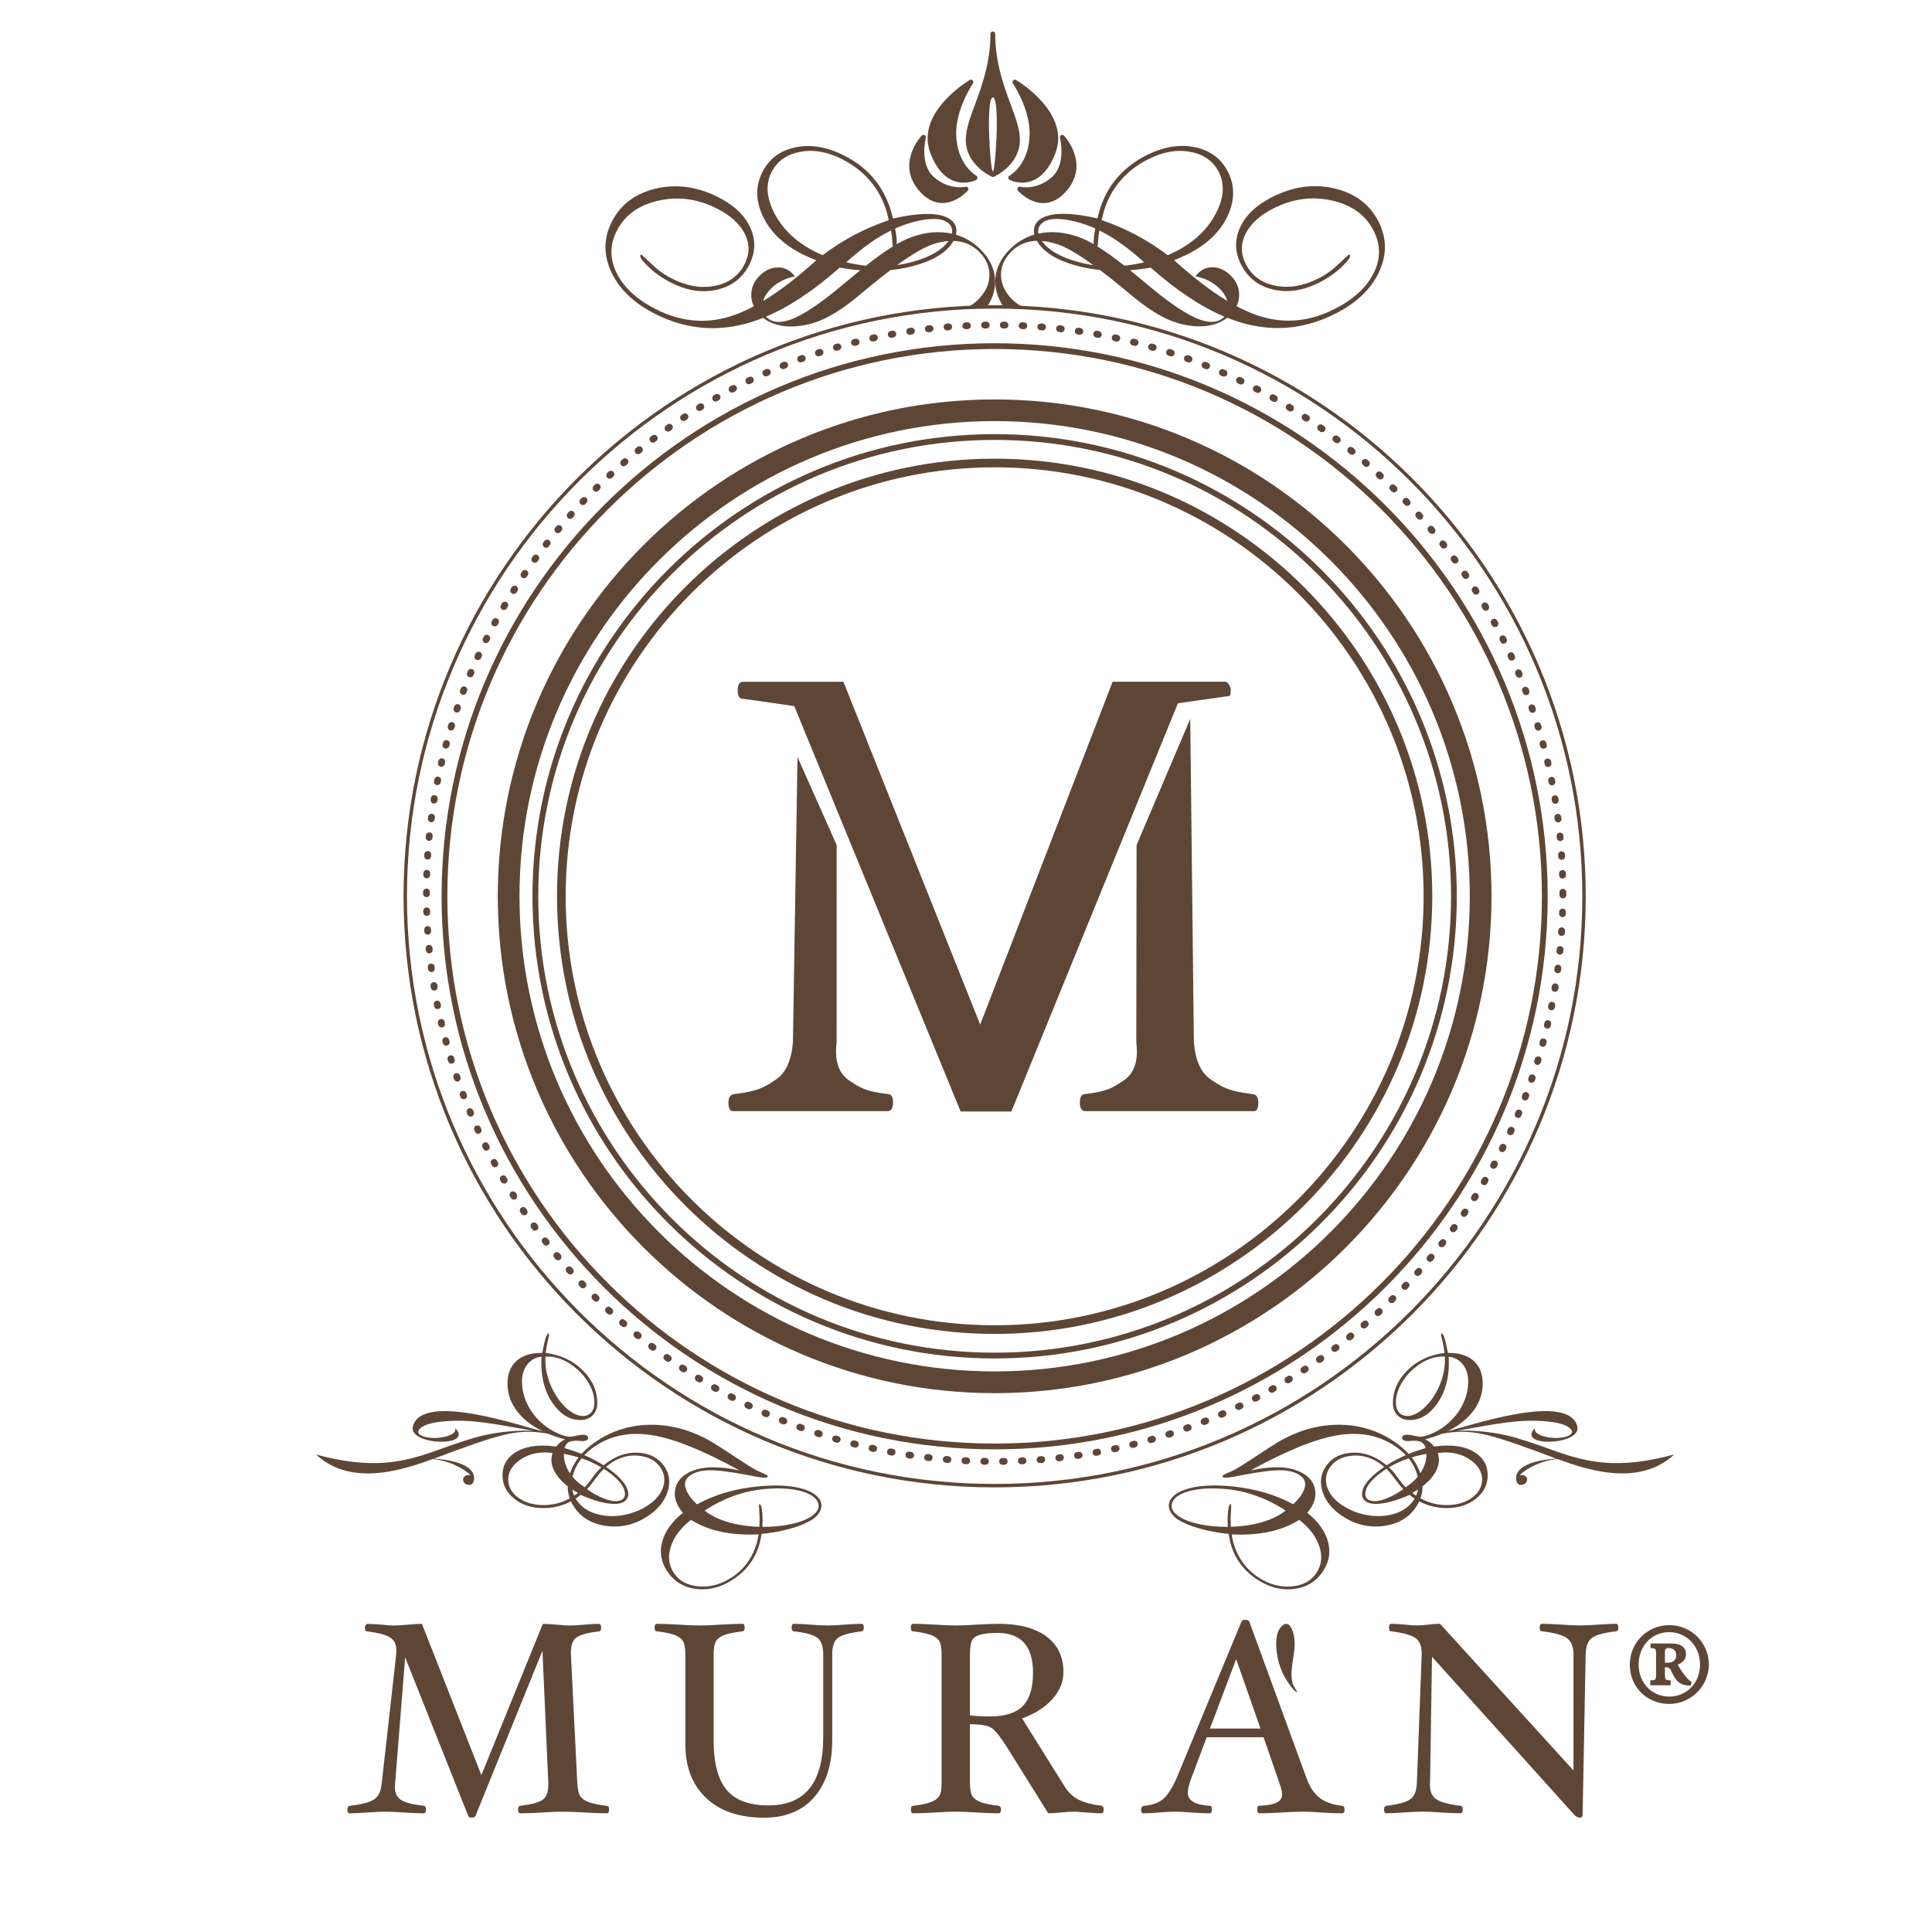 <?xml version="1.0" encoding="utf-8"?>
<!-- Generator: Adobe Illustrator 25.3.1, SVG Export Plug-In . SVG Version: 6.00 Build 0)  -->
<svg version="1.1" id="Livello_1" xmlns="http://www.w3.org/2000/svg" xmlns:xlink="http://www.w3.org/1999/xlink" x="0px" y="0px"
	 viewBox="0 0 566.93 566.93" enable-background="new 0 0 566.93 566.93" xml:space="preserve">
<g>
	<g>
		<path fill="#5E4637" d="M291.87,436.46c-95.64,0-173.45-77.81-173.45-173.45c0-95.64,77.81-173.45,173.45-173.45
			c95.64,0,173.45,77.81,173.45,173.45C465.33,358.65,387.52,436.46,291.87,436.46z M291.87,90.55
			c-95.09,0-172.45,77.36-172.45,172.45s77.36,172.45,172.45,172.45s172.45-77.36,172.45-172.45S386.96,90.55,291.87,90.55z"/>
	</g>
	<path fill="#5E4637" d="M291.87,100.72c-89.49,0-162.29,72.8-162.29,162.29c0,89.49,72.8,162.29,162.29,162.29
		c89.49,0,162.29-72.8,162.29-162.29C454.16,173.52,381.36,100.72,291.87,100.72z M291.87,423.6c-88.55,0-160.6-72.04-160.6-160.6
		c0-88.55,72.04-160.59,160.6-160.59c88.55,0,160.59,72.04,160.59,160.59C452.47,351.56,380.43,423.6,291.87,423.6z"/>
	<path fill="#5E4637" d="M291.87,127.39c-74.78,0-135.62,60.84-135.62,135.62c0,74.78,60.84,135.62,135.62,135.62
		s135.62-60.84,135.62-135.62C427.49,188.23,366.65,127.39,291.87,127.39z M291.87,396.93c-73.85,0-133.92-60.08-133.92-133.92
		s60.08-133.92,133.92-133.92S425.8,189.16,425.8,263.01S365.72,396.93,291.87,396.93z"/>
	<path fill="#5E4637" d="M291.87,117.21c-80.39,0-145.8,65.41-145.8,145.8s65.41,145.8,145.8,145.8c80.39,0,145.8-65.4,145.8-145.8
		S372.27,117.21,291.87,117.21z M291.87,402.43c-76.88,0-139.43-62.55-139.43-139.43c0-76.88,62.55-139.43,139.43-139.43
		c76.88,0,139.43,62.55,139.43,139.43C431.3,339.89,368.75,402.43,291.87,402.43z"/>
	<path fill="#5E4637" d="M291.87,134.59c-70.81,0-128.42,57.61-128.42,128.42c0,70.81,57.61,128.42,128.42,128.42
		c70.81,0,128.42-57.61,128.42-128.42C420.29,192.2,362.68,134.59,291.87,134.59z M291.87,388.89
		c-69.41,0-125.88-56.47-125.88-125.88c0-69.41,56.47-125.88,125.88-125.88c69.41,0,125.88,56.47,125.88,125.88
		C417.75,332.42,361.28,388.89,291.87,388.89z"/>
	<g>
		<path fill="#5E4637" d="M294.19,429.83c-0.55,0-1-0.44-1-0.99c0-0.55,0.44-1,0.99-1.01l0.49-0.01c0.57-0.02,1.01,0.43,1.02,0.98
			c0.01,0.55-0.43,1.01-0.98,1.02L294.19,429.83C294.2,429.83,294.19,429.83,294.19,429.83z M289.18,429.82c-0.01,0-0.01,0-0.02,0
			l-0.5-0.01c-0.55-0.01-0.99-0.46-0.98-1.02c0.01-0.55,0.46-0.99,1.02-0.98l0.5,0.01c0.55,0.01,0.99,0.47,0.98,1.02
			C290.17,429.39,289.72,429.82,289.18,429.82z M299.7,429.67c-0.53,0-0.97-0.42-1-0.95c-0.03-0.55,0.4-1.02,0.95-1.05l0.5-0.02
			c0.55-0.03,1.02,0.4,1.05,0.95c0.03,0.55-0.4,1.02-0.95,1.05l-0.5,0.02C299.73,429.67,299.72,429.67,299.7,429.67z M283.67,429.65
			c-0.02,0-0.03,0-0.05,0l-0.51-0.03c-0.55-0.03-0.98-0.5-0.95-1.05c0.03-0.55,0.5-0.97,1.05-0.95l0.5,0.03
			c0.55,0.03,0.98,0.49,0.95,1.05C284.64,429.23,284.2,429.65,283.67,429.65z M305.2,429.32c-0.52,0-0.96-0.4-1-0.92
			c-0.04-0.55,0.37-1.03,0.92-1.07l0.49-0.04c0.57-0.03,1.03,0.37,1.08,0.92c0.04,0.55-0.36,1.03-0.92,1.08l-0.5,0.04
			C305.25,429.32,305.23,429.32,305.2,429.32z M278.17,429.29c-0.03,0-0.06,0-0.08,0l-0.51-0.04c-0.55-0.05-0.96-0.53-0.91-1.08
			c0.05-0.55,0.54-0.96,1.08-0.91l0.49,0.04c0.55,0.05,0.96,0.53,0.91,1.08C279.12,428.89,278.69,429.29,278.17,429.29z
			 M310.69,428.8c-0.5,0-0.94-0.38-0.99-0.89c-0.06-0.55,0.33-1.04,0.88-1.11l0.49-0.06c0.55-0.07,1.05,0.33,1.11,0.88
			s-0.33,1.05-0.88,1.11l-0.5,0.06C310.76,428.79,310.73,428.8,310.69,428.8z M272.68,428.75c-0.04,0-0.07,0-0.11-0.01l-0.5-0.06
			c-0.55-0.06-0.94-0.56-0.88-1.11c0.06-0.55,0.56-0.94,1.11-0.88l0.49,0.06c0.55,0.06,0.94,0.56,0.88,1.11
			C273.62,428.38,273.19,428.75,272.68,428.75z M316.16,428.09c-0.49,0-0.92-0.36-0.99-0.85c-0.08-0.55,0.3-1.05,0.84-1.13l0.5-0.07
			c0.54-0.08,1.05,0.3,1.14,0.84s-0.3,1.05-0.84,1.14l-0.5,0.07C316.25,428.09,316.2,428.09,316.16,428.09z M267.22,428.04
			c-0.05,0-0.1,0-0.15-0.01l-0.5-0.08c-0.55-0.08-0.92-0.59-0.84-1.14c0.08-0.55,0.6-0.92,1.14-0.84l0.49,0.07
			c0.55,0.08,0.92,0.59,0.84,1.13C268.13,427.68,267.71,428.04,267.22,428.04z M321.6,427.2c-0.48,0-0.9-0.34-0.98-0.83
			c-0.09-0.54,0.27-1.06,0.82-1.15l0.48-0.09c0.55-0.1,1.07,0.26,1.17,0.8c0.1,0.54-0.26,1.06-0.8,1.17l-0.51,0.09
			C321.71,427.2,321.65,427.2,321.6,427.2z M261.78,427.14c-0.06,0-0.12,0-0.18-0.02l-0.49-0.09c-0.54-0.1-0.9-0.62-0.8-1.17
			s0.62-0.91,1.17-0.8l0.49,0.09c0.54,0.1,0.9,0.62,0.8,1.16C262.67,426.8,262.25,427.14,261.78,427.14z M327.01,426.14
			c-0.46,0-0.88-0.32-0.98-0.79c-0.12-0.54,0.23-1.07,0.77-1.19l0.49-0.11c0.54-0.12,1.07,0.23,1.19,0.77
			c0.12,0.54-0.23,1.07-0.77,1.19l-0.49,0.11C327.15,426.13,327.08,426.14,327.01,426.14z M256.37,426.06
			c-0.07,0-0.14-0.01-0.21-0.02l-0.49-0.11c-0.54-0.12-0.88-0.65-0.76-1.19c0.12-0.54,0.66-0.88,1.19-0.76l0.48,0.11
			c0.54,0.12,0.88,0.65,0.77,1.19C257.25,425.74,256.83,426.06,256.37,426.06z M332.38,424.89c-0.45,0-0.86-0.3-0.97-0.76
			c-0.13-0.54,0.19-1.08,0.73-1.21l0.48-0.12c0.53-0.14,1.08,0.19,1.21,0.72c0.13,0.54-0.19,1.08-0.72,1.21l-0.49,0.12
			C332.54,424.88,332.46,424.89,332.38,424.89z M251.01,424.8c-0.08,0-0.16-0.01-0.25-0.03l-0.49-0.12
			c-0.54-0.14-0.86-0.68-0.72-1.22c0.14-0.54,0.68-0.86,1.22-0.72l0.48,0.12c0.54,0.14,0.86,0.68,0.72,1.21
			C251.86,424.5,251.45,424.8,251.01,424.8z M337.7,423.47c-0.43,0-0.84-0.29-0.96-0.73c-0.15-0.53,0.16-1.08,0.69-1.24l0.48-0.14
			c0.53-0.15,1.08,0.15,1.24,0.69c0.15,0.53-0.15,1.08-0.69,1.24l-0.48,0.14C337.88,423.46,337.79,423.47,337.7,423.47z
			 M245.68,423.37c-0.09,0-0.18-0.01-0.28-0.04l-0.49-0.14c-0.53-0.16-0.83-0.71-0.68-1.24c0.16-0.53,0.71-0.83,1.24-0.68l0.48,0.14
			c0.53,0.15,0.84,0.71,0.69,1.24C246.52,423.08,246.12,423.37,245.68,423.37z M342.98,421.87c-0.42,0-0.82-0.27-0.95-0.69
			c-0.17-0.53,0.12-1.09,0.65-1.26l0.47-0.15c0.53-0.17,1.09,0.12,1.26,0.64c0.17,0.53-0.12,1.09-0.64,1.26l-0.48,0.16
			C343.18,421.85,343.08,421.87,342.98,421.87z M240.41,421.75c-0.1,0-0.21-0.02-0.31-0.05l-0.48-0.16
			c-0.52-0.17-0.81-0.74-0.63-1.26c0.17-0.52,0.74-0.81,1.26-0.63l0.47,0.15c0.52,0.17,0.81,0.73,0.64,1.26
			C241.23,421.48,240.83,421.75,240.41,421.75z M348.2,420.09c-0.41,0-0.79-0.25-0.94-0.66c-0.19-0.52,0.08-1.09,0.6-1.28l0.47-0.17
			c0.52-0.19,1.09,0.08,1.28,0.6c0.19,0.52-0.08,1.09-0.6,1.28l-0.47,0.17C348.43,420.07,348.31,420.09,348.2,420.09z
			 M235.18,419.96c-0.11,0-0.23-0.02-0.34-0.06l-0.48-0.17c-0.52-0.19-0.79-0.76-0.6-1.28c0.19-0.52,0.76-0.78,1.28-0.6l0.47,0.17
			c0.52,0.19,0.79,0.76,0.6,1.28C235.97,419.71,235.59,419.96,235.18,419.96z M353.35,418.15c-0.4,0-0.77-0.24-0.93-0.63
			c-0.21-0.51,0.04-1.09,0.56-1.3l0.46-0.18c0.51-0.2,1.09,0.04,1.3,0.55c0.21,0.51-0.04,1.09-0.55,1.3l-0.47,0.19
			C353.6,418.12,353.48,418.15,353.35,418.15z M230.01,417.99c-0.12,0-0.25-0.02-0.37-0.07l-0.47-0.19
			c-0.51-0.21-0.76-0.79-0.55-1.3c0.21-0.51,0.79-0.76,1.3-0.55l0.47,0.19c0.51,0.21,0.76,0.79,0.56,1.3
			C230.78,417.76,230.41,417.99,230.01,417.99z M358.43,416.03c-0.39,0-0.75-0.22-0.92-0.6c-0.22-0.51,0.01-1.1,0.52-1.32l0.45-0.2
			c0.5-0.23,1.09,0,1.32,0.51c0.22,0.5-0.01,1.1-0.51,1.32l-0.46,0.2C358.7,416.01,358.56,416.03,358.43,416.03z M224.91,415.86
			c-0.13,0-0.27-0.03-0.4-0.08l-0.46-0.21c-0.5-0.22-0.73-0.82-0.51-1.32c0.23-0.5,0.82-0.73,1.32-0.51l0.46,0.2
			c0.51,0.22,0.74,0.81,0.51,1.32C225.66,415.63,225.3,415.86,224.91,415.86z M363.43,413.75c-0.37,0-0.73-0.21-0.9-0.57
			c-0.24-0.5-0.03-1.1,0.47-1.33l0.45-0.21c0.5-0.24,1.1-0.03,1.33,0.47c0.24,0.5,0.03,1.09-0.47,1.33l-0.45,0.22
			C363.72,413.72,363.58,413.75,363.43,413.75z M219.89,413.55c-0.15,0-0.29-0.03-0.43-0.1l-0.46-0.22c-0.5-0.24-0.7-0.84-0.46-1.34
			s0.84-0.7,1.34-0.46l0.44,0.21c0.5,0.24,0.71,0.84,0.47,1.33C220.62,413.34,220.26,413.55,219.89,413.55z M368.36,411.31
			c-0.37,0-0.72-0.2-0.89-0.55c-0.25-0.49-0.05-1.09,0.44-1.34l0.43-0.22c0.49-0.26,1.09-0.07,1.35,0.42
			c0.26,0.49,0.07,1.09-0.42,1.35l-0.46,0.24C368.66,411.27,368.51,411.31,368.36,411.31z M214.95,411.08
			c-0.16,0-0.31-0.04-0.46-0.11l-0.45-0.24c-0.49-0.26-0.67-0.87-0.41-1.35c0.26-0.49,0.86-0.67,1.35-0.41l0.44,0.23
			c0.49,0.25,0.68,0.86,0.43,1.35C215.66,410.88,215.31,411.08,214.95,411.08z M373.2,408.7c-0.35,0-0.69-0.19-0.88-0.52
			c-0.27-0.48-0.09-1.09,0.39-1.36l0.43-0.24c0.48-0.27,1.09-0.1,1.36,0.38c0.27,0.48,0.1,1.09-0.38,1.36l-0.44,0.25
			C373.53,408.66,373.36,408.7,373.2,408.7z M210.09,408.45c-0.17,0-0.33-0.04-0.49-0.13l-0.45-0.25c-0.48-0.28-0.64-0.89-0.37-1.37
			c0.28-0.48,0.89-0.64,1.37-0.37l0.43,0.24c0.48,0.27,0.65,0.88,0.38,1.36C210.78,408.26,210.44,408.45,210.09,408.45z
			 M377.95,405.94c-0.34,0-0.67-0.17-0.86-0.48c-0.29-0.47-0.14-1.09,0.34-1.37l0.42-0.26c0.47-0.29,1.09-0.14,1.37,0.33
			s0.14,1.09-0.33,1.37l-0.43,0.26C378.31,405.89,378.13,405.94,377.95,405.94z M205.33,405.66c-0.18,0-0.36-0.05-0.52-0.15
			l-0.43-0.26c-0.47-0.29-0.62-0.91-0.33-1.38s0.91-0.62,1.38-0.33l0.42,0.26c0.47,0.29,0.62,0.9,0.34,1.37
			C206,405.49,205.67,405.66,205.33,405.66z M382.62,403.01c-0.33,0-0.65-0.16-0.84-0.45c-0.3-0.46-0.17-1.08,0.29-1.38l0.42-0.27
			c0.46-0.3,1.08-0.17,1.38,0.29c0.3,0.46,0.17,1.08-0.29,1.38l-0.42,0.27C383,402.96,382.8,403.01,382.62,403.01z M200.66,402.71
			c-0.19,0-0.38-0.05-0.55-0.16l-0.42-0.28c-0.46-0.31-0.59-0.93-0.28-1.39c0.3-0.46,0.93-0.59,1.39-0.28l0.41,0.27
			c0.46,0.3,0.59,0.92,0.29,1.38C201.31,402.55,200.99,402.71,200.66,402.71z M387.18,399.94c-0.32,0-0.63-0.15-0.82-0.43
			c-0.32-0.45-0.21-1.08,0.25-1.39l0.41-0.29c0.45-0.32,1.08-0.21,1.39,0.25c0.32,0.45,0.21,1.08-0.25,1.39l-0.41,0.29
			C387.58,399.88,387.38,399.94,387.18,399.94z M196.1,399.61c-0.2,0-0.4-0.06-0.58-0.18l-0.41-0.29c-0.45-0.32-0.56-0.94-0.24-1.39
			c0.32-0.45,0.94-0.56,1.39-0.24l0.41,0.29c0.45,0.32,0.56,0.94,0.24,1.39C196.72,399.46,196.41,399.61,196.1,399.61z
			 M391.65,396.71c-0.31,0-0.61-0.14-0.8-0.4c-0.33-0.44-0.24-1.07,0.21-1.4l0.39-0.29c0.44-0.33,1.07-0.25,1.4,0.19
			c0.33,0.44,0.25,1.07-0.19,1.4l-0.41,0.31C392.06,396.65,391.85,396.71,391.65,396.71z M191.63,396.36c-0.21,0-0.42-0.07-0.6-0.2
			l-0.41-0.31c-0.44-0.33-0.52-0.96-0.19-1.4c0.33-0.44,0.96-0.52,1.4-0.19l0.4,0.3c0.44,0.33,0.53,0.96,0.2,1.4
			C192.24,396.23,191.94,396.36,191.63,396.36z M396,393.34c-0.29,0-0.58-0.13-0.78-0.37c-0.35-0.43-0.28-1.06,0.15-1.41l0.39-0.31
			c0.43-0.35,1.06-0.28,1.41,0.15c0.35,0.43,0.28,1.06-0.15,1.41l-0.39,0.31C396.44,393.27,396.22,393.34,396,393.34z
			 M187.28,392.97c-0.22,0-0.44-0.07-0.62-0.22l-0.4-0.32c-0.43-0.35-0.49-0.98-0.15-1.41c0.35-0.43,0.98-0.49,1.41-0.15l0.39,0.31
			c0.43,0.35,0.5,0.97,0.15,1.41C187.87,392.84,187.58,392.97,187.28,392.97z M400.24,389.83c-0.28,0-0.56-0.12-0.76-0.35
			c-0.36-0.42-0.31-1.05,0.11-1.41l0.38-0.32c0.42-0.36,1.05-0.31,1.41,0.11c0.36,0.42,0.31,1.05-0.11,1.41l-0.38,0.33
			C400.7,389.75,400.47,389.83,400.24,389.83z M183.05,389.44c-0.23,0-0.46-0.08-0.65-0.24l-0.38-0.33
			c-0.42-0.36-0.46-0.99-0.1-1.41c0.36-0.42,0.99-0.46,1.41-0.1l0.38,0.33c0.42,0.36,0.46,0.99,0.1,1.41
			C183.61,389.32,183.33,389.44,183.05,389.44z M404.37,386.18c-0.27,0-0.54-0.11-0.74-0.33c-0.37-0.41-0.34-1.04,0.07-1.41
			l0.36-0.33c0.41-0.38,1.04-0.35,1.41,0.06c0.37,0.41,0.35,1.04-0.06,1.41l-0.38,0.34C404.85,386.09,404.61,386.18,404.37,386.18z
			 M178.93,385.77c-0.24,0-0.48-0.09-0.68-0.26l-0.37-0.34c-0.4-0.38-0.43-1.01-0.05-1.41c0.38-0.41,1.01-0.43,1.41-0.05l0.36,0.34
			c0.41,0.37,0.43,1.01,0.06,1.41C179.47,385.66,179.2,385.77,178.93,385.77z M408.37,382.39c-0.26,0-0.52-0.1-0.72-0.3
			c-0.38-0.4-0.37-1.03,0.02-1.41l0.35-0.34c0.39-0.39,1.03-0.38,1.41,0.01c0.39,0.39,0.38,1.03-0.01,1.41l-0.36,0.36
			C408.87,382.3,408.62,382.39,408.37,382.39z M174.94,381.97c-0.25,0-0.51-0.1-0.7-0.29l-0.36-0.36c-0.39-0.39-0.4-1.02-0.01-1.41
			c0.39-0.39,1.02-0.4,1.41-0.01l0.35,0.35c0.39,0.39,0.4,1.02,0.01,1.41C175.46,381.87,175.2,381.97,174.94,381.97z M412.25,378.48
			c-0.25,0-0.5-0.09-0.7-0.28c-0.4-0.38-0.41-1.02-0.02-1.41l0.34-0.36c0.38-0.4,1.02-0.41,1.41-0.04c0.4,0.38,0.42,1.01,0.04,1.41
			l-0.35,0.37C412.77,378.38,412.51,378.48,412.25,378.48z M171.08,378.04c-0.26,0-0.53-0.1-0.72-0.31l-0.35-0.37
			c-0.38-0.4-0.36-1.04,0.04-1.41s1.04-0.36,1.41,0.04l0.34,0.36c0.38,0.4,0.36,1.03-0.04,1.41
			C171.57,377.95,171.32,378.04,171.08,378.04z M416,374.43c-0.24,0-0.48-0.09-0.67-0.26c-0.41-0.37-0.44-1-0.06-1.41l0.33-0.36
			c0.37-0.41,1-0.45,1.41-0.08c0.41,0.37,0.45,1,0.08,1.41l-0.34,0.38C416.54,374.33,416.27,374.43,416,374.43z M167.34,373.99
			c-0.28,0-0.55-0.11-0.75-0.34l-0.33-0.38c-0.37-0.41-0.33-1.04,0.08-1.41c0.41-0.37,1.05-0.33,1.41,0.08l0.33,0.38
			c0.37,0.41,0.33,1.04-0.08,1.41C167.82,373.9,167.58,373.99,167.34,373.99z M419.62,370.27c-0.23,0-0.46-0.08-0.64-0.23
			c-0.42-0.35-0.48-0.99-0.12-1.41l0.32-0.38c0.35-0.42,0.99-0.48,1.41-0.12c0.42,0.35,0.48,0.99,0.12,1.41l-0.32,0.38
			C420.19,370.15,419.9,370.27,419.62,370.27z M163.75,369.81c-0.29,0-0.57-0.12-0.77-0.36l-0.33-0.39
			c-0.35-0.43-0.29-1.06,0.14-1.41c0.43-0.35,1.06-0.29,1.41,0.14l0.32,0.38c0.35,0.42,0.3,1.05-0.13,1.41
			C164.2,369.74,163.97,369.81,163.75,369.81z M423.09,365.99c-0.22,0-0.43-0.07-0.62-0.21c-0.43-0.34-0.51-0.97-0.17-1.4l0.31-0.39
			c0.34-0.43,0.97-0.52,1.4-0.17c0.44,0.34,0.51,0.97,0.17,1.4l-0.31,0.4C423.68,365.86,423.39,365.99,423.09,365.99z
			 M160.29,365.52c-0.3,0-0.59-0.13-0.79-0.39l-0.31-0.39c-0.34-0.44-0.26-1.06,0.17-1.4c0.43-0.34,1.06-0.26,1.4,0.17l0.31,0.4
			c0.34,0.44,0.26,1.06-0.18,1.4C160.72,365.46,160.5,365.52,160.29,365.52z M426.43,361.59c-0.21,0-0.41-0.06-0.59-0.19
			c-0.45-0.33-0.54-0.95-0.21-1.4l0.3-0.4c0.33-0.45,0.95-0.54,1.4-0.22c0.45,0.33,0.54,0.95,0.22,1.4l-0.3,0.41
			C427.04,361.45,426.73,361.59,426.43,361.59z M156.98,361.13c-0.31,0-0.61-0.14-0.81-0.41l-0.29-0.41
			c-0.32-0.45-0.22-1.07,0.22-1.4c0.45-0.33,1.07-0.22,1.4,0.22l0.29,0.4c0.32,0.45,0.23,1.07-0.22,1.4
			C157.39,361.06,157.18,361.13,156.98,361.13z M429.62,357.09c-0.2,0-0.4-0.06-0.57-0.18c-0.45-0.32-0.57-0.94-0.25-1.39l0.28-0.41
			c0.31-0.46,0.93-0.58,1.39-0.27c0.46,0.31,0.58,0.93,0.27,1.39l-0.29,0.42C430.24,356.94,429.93,357.09,429.62,357.09z
			 M153.81,356.62c-0.32,0-0.63-0.15-0.83-0.44l-0.28-0.42c-0.31-0.46-0.19-1.08,0.27-1.39c0.46-0.31,1.08-0.19,1.39,0.27l0.28,0.41
			c0.31,0.46,0.19,1.08-0.26,1.39C154.2,356.57,154,356.62,153.81,356.62z M432.66,352.48c-0.18,0-0.37-0.05-0.54-0.16
			c-0.47-0.3-0.6-0.91-0.31-1.38l0.27-0.42c0.3-0.47,0.91-0.6,1.38-0.31c0.47,0.3,0.6,0.91,0.31,1.38l-0.27,0.42
			C433.31,352.32,432.99,352.48,432.66,352.48z M150.79,352.02c-0.33,0-0.66-0.17-0.85-0.47l-0.27-0.43
			c-0.29-0.47-0.15-1.08,0.32-1.38c0.47-0.29,1.09-0.15,1.38,0.32l0.26,0.42c0.29,0.47,0.16,1.08-0.31,1.38
			C151.16,351.97,150.98,352.02,150.79,352.02z M435.54,347.78c-0.17,0-0.35-0.04-0.51-0.14c-0.48-0.28-0.63-0.89-0.36-1.37
			l0.25-0.43c0.28-0.48,0.89-0.64,1.37-0.36c0.48,0.28,0.63,0.89,0.36,1.37l-0.25,0.43C436.22,347.6,435.88,347.78,435.54,347.78z
			 M147.93,347.32c-0.34,0-0.68-0.18-0.86-0.49l-0.25-0.43c-0.28-0.48-0.12-1.09,0.36-1.37c0.48-0.28,1.09-0.12,1.37,0.36l0.25,0.43
			c0.28,0.48,0.12,1.09-0.35,1.37C148.28,347.27,148.11,347.32,147.93,347.32z M438.27,342.98c-0.16,0-0.33-0.04-0.48-0.12
			c-0.48-0.26-0.66-0.87-0.4-1.36l0.24-0.44c0.26-0.48,0.87-0.66,1.36-0.4c0.49,0.26,0.67,0.87,0.4,1.36l-0.24,0.44
			C438.97,342.79,438.62,342.98,438.27,342.98z M145.23,342.53c-0.35,0-0.7-0.19-0.88-0.52l-0.24-0.44
			c-0.26-0.49-0.08-1.09,0.4-1.36c0.49-0.26,1.09-0.08,1.35,0.4l0.24,0.44c0.26,0.49,0.08,1.09-0.4,1.36
			C145.56,342.49,145.39,342.53,145.23,342.53z M440.84,338.09c-0.15,0-0.3-0.03-0.45-0.11c-0.49-0.25-0.69-0.85-0.45-1.34
			l0.23-0.45c0.25-0.49,0.85-0.69,1.34-0.44c0.49,0.25,0.69,0.85,0.44,1.34l-0.22,0.45C441.56,337.88,441.21,338.09,440.84,338.09z
			 M142.69,337.65c-0.37,0-0.72-0.2-0.89-0.55l-0.22-0.45c-0.25-0.49-0.05-1.09,0.45-1.34c0.5-0.25,1.09-0.05,1.34,0.45l0.22,0.44
			c0.25,0.49,0.05,1.09-0.44,1.34C142.99,337.62,142.84,337.65,142.69,337.65z M443.24,333.11c-0.14,0-0.28-0.03-0.42-0.09
			c-0.5-0.23-0.72-0.83-0.49-1.33l0.21-0.46c0.23-0.5,0.82-0.72,1.33-0.49c0.5,0.23,0.72,0.83,0.49,1.33l-0.21,0.46
			C443.98,332.9,443.62,333.11,443.24,333.11z M140.31,332.69c-0.38,0-0.74-0.22-0.91-0.58l-0.21-0.45c-0.23-0.5-0.01-1.1,0.49-1.33
			c0.5-0.23,1.1-0.01,1.33,0.49l0.21,0.46c0.23,0.5,0.01,1.09-0.49,1.33C140.59,332.67,140.45,332.69,140.31,332.69z M445.48,328.06
			c-0.13,0-0.26-0.03-0.39-0.08c-0.51-0.21-0.75-0.8-0.53-1.31l0.19-0.46c0.21-0.51,0.8-0.75,1.31-0.54
			c0.51,0.21,0.75,0.8,0.54,1.31l-0.2,0.47C446.24,327.83,445.87,328.06,445.48,328.06z M138.1,327.66c-0.39,0-0.76-0.23-0.92-0.61
			l-0.19-0.46c-0.21-0.51,0.03-1.1,0.53-1.31c0.51-0.21,1.1,0.03,1.31,0.53l0.19,0.46c0.21,0.51-0.03,1.1-0.53,1.31
			C138.36,327.64,138.22,327.66,138.1,327.66z M447.55,322.93c-0.12,0-0.24-0.02-0.36-0.07c-0.52-0.2-0.77-0.78-0.57-1.29l0.18-0.47
			c0.2-0.52,0.77-0.78,1.29-0.58c0.52,0.2,0.78,0.77,0.58,1.29l-0.18,0.48C448.33,322.69,447.96,322.93,447.55,322.93z
			 M136.05,322.57c-0.4,0-0.78-0.25-0.93-0.64l-0.18-0.47c-0.2-0.52,0.06-1.09,0.58-1.29c0.51-0.2,1.09,0.06,1.29,0.58l0.18,0.47
			c0.2,0.52-0.06,1.09-0.58,1.29C136.29,322.54,136.17,322.57,136.05,322.57z M449.45,317.74c-0.11,0-0.22-0.02-0.33-0.05
			c-0.52-0.18-0.8-0.75-0.62-1.27l0.16-0.48c0.18-0.52,0.75-0.8,1.27-0.62c0.52,0.18,0.8,0.75,0.62,1.27l-0.16,0.48
			C450.26,317.48,449.87,317.74,449.45,317.74z M134.17,317.38c-0.42,0-0.8-0.26-0.95-0.68l-0.16-0.47
			c-0.18-0.52,0.1-1.09,0.62-1.27c0.52-0.18,1.09,0.1,1.27,0.62l0.16,0.48c0.18,0.52-0.1,1.09-0.62,1.27
			C134.39,317.37,134.28,317.38,134.17,317.38z M451.18,312.48c-0.1,0-0.2-0.01-0.29-0.04c-0.53-0.16-0.82-0.72-0.66-1.25l0.15-0.48
			c0.16-0.53,0.72-0.83,1.25-0.66c0.53,0.16,0.83,0.72,0.66,1.25l-0.15,0.48C452,312.21,451.6,312.48,451.18,312.48z M132.46,312.14
			c-0.43,0-0.82-0.28-0.96-0.71l-0.15-0.48c-0.16-0.53,0.13-1.09,0.66-1.25c0.53-0.16,1.09,0.13,1.25,0.66l0.15,0.48
			c0.16,0.53-0.14,1.09-0.67,1.25C132.66,312.13,132.56,312.14,132.46,312.14z M452.72,307.19c-0.09,0-0.18-0.01-0.26-0.04
			c-0.53-0.15-0.85-0.7-0.7-1.23l0.13-0.48c0.15-0.53,0.7-0.85,1.23-0.7c0.53,0.15,0.85,0.7,0.7,1.23l-0.13,0.48
			C453.56,306.9,453.16,307.19,452.72,307.19z M130.93,306.85c-0.44,0-0.84-0.29-0.96-0.74l-0.13-0.49
			c-0.14-0.53,0.17-1.08,0.71-1.23c0.53-0.14,1.08,0.17,1.23,0.71l0.13,0.48c0.15,0.53-0.17,1.08-0.7,1.23
			C131.11,306.83,131.02,306.85,130.93,306.85z M454.08,301.85c-0.08,0-0.16-0.01-0.24-0.03c-0.54-0.13-0.87-0.67-0.74-1.21
			l0.11-0.48c0.12-0.54,0.66-0.87,1.2-0.75c0.54,0.12,0.87,0.66,0.75,1.2l-0.12,0.5C454.95,301.54,454.54,301.85,454.08,301.85z
			 M129.58,301.5c-0.45,0-0.86-0.31-0.97-0.77l-0.11-0.49c-0.13-0.54,0.21-1.08,0.75-1.2c0.54-0.12,1.08,0.21,1.2,0.75l0.11,0.49
			c0.13,0.54-0.21,1.08-0.75,1.2C129.73,301.49,129.65,301.5,129.58,301.5z M455.27,296.46c-0.07,0-0.13-0.01-0.2-0.02
			c-0.54-0.11-0.89-0.64-0.78-1.18l0.1-0.49c0.11-0.54,0.64-0.89,1.18-0.78c0.54,0.11,0.89,0.64,0.78,1.18l-0.1,0.49
			C456.15,296.14,455.74,296.46,455.27,296.46z M128.4,296.12c-0.47,0-0.88-0.33-0.98-0.8l-0.1-0.49c-0.11-0.54,0.24-1.07,0.78-1.18
			c0.54-0.11,1.07,0.24,1.18,0.78l0.1,0.49c0.11,0.54-0.24,1.07-0.79,1.18C128.53,296.11,128.47,296.12,128.4,296.12z
			 M456.28,291.05c-0.06,0-0.11,0-0.17-0.01c-0.54-0.09-0.91-0.61-0.82-1.15l0.08-0.49c0.09-0.54,0.61-0.92,1.15-0.82
			c0.54,0.09,0.91,0.6,0.82,1.15l-0.08,0.5C457.18,290.7,456.76,291.05,456.28,291.05z M127.41,290.69c-0.48,0-0.9-0.35-0.99-0.84
			l-0.08-0.49c-0.09-0.54,0.28-1.06,0.82-1.15c0.55-0.09,1.06,0.28,1.15,0.82l0.08,0.5c0.09,0.54-0.28,1.06-0.82,1.15
			C127.52,290.69,127.46,290.69,127.41,290.69z M457.11,285.59c-0.04,0-0.09,0-0.14-0.01c-0.55-0.08-0.93-0.58-0.86-1.13l0.07-0.49
			c0.07-0.55,0.58-0.94,1.12-0.86c0.55,0.07,0.93,0.57,0.86,1.12l-0.07,0.5C458.03,285.23,457.6,285.59,457.11,285.59z
			 M126.59,285.24c-0.49,0-0.92-0.37-0.99-0.87l-0.07-0.5c-0.07-0.55,0.31-1.05,0.86-1.12c0.54-0.07,1.05,0.31,1.12,0.86l0.07,0.5
			c0.07,0.55-0.31,1.05-0.86,1.12C126.68,285.24,126.64,285.24,126.59,285.24z M457.75,280.12c-0.03,0-0.07,0-0.1,0
			c-0.55-0.06-0.95-0.54-0.9-1.09l0.05-0.5c0.06-0.55,0.54-0.95,1.09-0.9c0.55,0.05,0.95,0.54,0.9,1.09l-0.05,0.5
			C458.69,279.74,458.26,280.12,457.75,280.12z M125.96,279.77c-0.51,0-0.94-0.38-0.99-0.9l-0.05-0.5c-0.05-0.55,0.35-1.04,0.9-1.09
			c0.55-0.05,1.04,0.35,1.09,0.9l0.05,0.49c0.05,0.55-0.35,1.04-0.9,1.09C126.03,279.77,125.99,279.77,125.96,279.77z
			 M458.22,274.63c-0.02,0-0.05,0-0.07,0c-0.55-0.04-0.97-0.52-0.93-1.07l0.03-0.49c0.04-0.55,0.49-0.97,1.06-0.93
			c0.55,0.04,0.97,0.51,0.93,1.06l-0.03,0.51C459.18,274.23,458.74,274.63,458.22,274.63z M125.51,274.27c-0.52,0-0.96-0.4-1-0.93
			l-0.03-0.51c-0.03-0.55,0.39-1.03,0.94-1.06c0.56-0.03,1.03,0.39,1.06,0.94l0.03,0.49c0.04,0.55-0.38,1.03-0.93,1.06
			C125.55,274.27,125.53,274.27,125.51,274.27z M458.5,269.12c-0.01,0-0.02,0-0.04,0c-0.55-0.02-0.98-0.48-0.96-1.03l0.02-0.5
			c0.02-0.55,0.52-0.98,1.03-0.96c0.55,0.02,0.98,0.48,0.96,1.03l-0.02,0.5C459.48,268.7,459.04,269.12,458.5,269.12z
			 M125.23,268.77c-0.54,0-0.98-0.43-1-0.97l-0.02-0.5c-0.02-0.55,0.42-1.01,0.97-1.03c0.54-0.02,1.01,0.42,1.03,0.97l0.02,0.5
			c0.02,0.55-0.42,1.01-0.97,1.03C125.25,268.77,125.24,268.77,125.23,268.77z M458.61,263.61
			C458.6,263.61,458.6,263.61,458.61,263.61c-0.56,0-1-0.45-1-1.01l0-0.78c0-0.55,0.45-1,1-1s1,0.45,1,1l0,0.8
			C459.6,263.17,459.16,263.61,458.61,263.61z M125.14,263.26c-0.55,0-1-0.45-1-1l0-0.5c0-0.55,0.45-1,1-1c0,0,0,0,0,0
			c0.55,0,1,0.45,1,1l0,0.5C126.14,262.81,125.69,263.26,125.14,263.26z M458.52,257.81c-0.54,0-0.99-0.43-1-0.98l-0.01-0.49
			c-0.02-0.55,0.41-1.02,0.96-1.03c0.01,0,0.02,0,0.04,0c0.54,0,0.98,0.42,1,0.96l0.02,0.51c0.01,0.55-0.42,1.01-0.98,1.02
			C458.54,257.81,458.53,257.81,458.52,257.81z M125.22,257.75c-0.01,0-0.02,0-0.03,0c-0.55-0.02-0.98-0.48-0.97-1.03l0.02-0.5
			c0.02-0.55,0.48-0.99,1.03-0.96c0.55,0.02,0.98,0.48,0.96,1.03l-0.02,0.5C126.2,257.32,125.76,257.75,125.22,257.75z
			 M458.26,252.31c-0.52,0-0.96-0.41-1-0.94l-0.03-0.5c-0.04-0.55,0.38-1.03,0.93-1.06c0.54-0.04,1.03,0.38,1.06,0.93l0.03,0.5
			c0.04,0.55-0.38,1.03-0.93,1.06C458.3,252.3,458.28,252.31,458.26,252.31z M125.49,252.24c-0.02,0-0.04,0-0.07,0
			c-0.55-0.04-0.97-0.51-0.93-1.06l0.03-0.51c0.04-0.55,0.52-0.96,1.07-0.93c0.55,0.04,0.97,0.52,0.93,1.07l-0.03,0.49
			C126.45,251.83,126.01,252.24,125.49,252.24z M457.82,246.81c-0.51,0-0.95-0.39-0.99-0.91l-0.05-0.49
			c-0.05-0.55,0.35-1.04,0.9-1.09c0.56-0.05,1.04,0.35,1.09,0.9l0.05,0.5c0.05,0.55-0.35,1.04-0.9,1.09
			C457.88,246.81,457.85,246.81,457.82,246.81z M125.93,246.74c-0.03,0-0.06,0-0.1,0c-0.55-0.05-0.95-0.54-0.9-1.09l0.05-0.5
			c0.06-0.55,0.55-0.96,1.1-0.89c0.55,0.06,0.95,0.55,0.89,1.1l-0.05,0.49C126.88,246.36,126.44,246.74,125.93,246.74z
			 M457.2,241.33c-0.5,0-0.92-0.37-0.99-0.87l-0.07-0.49c-0.07-0.55,0.31-1.05,0.86-1.12c0.55-0.07,1.05,0.31,1.13,0.86l0.07,0.5
			c0.07,0.55-0.31,1.05-0.86,1.12C457.28,241.33,457.24,241.33,457.2,241.33z M126.56,241.27c-0.04,0-0.09,0-0.13-0.01
			c-0.55-0.07-0.93-0.57-0.86-1.12l0.06-0.44c0.07-0.55,0.58-0.96,1.13-0.89c0.55,0.07,0.94,0.55,0.86,1.09l-0.06,0.49
			C127.48,240.9,127.05,241.27,126.56,241.27z M456.39,235.88c-0.48,0-0.9-0.35-0.99-0.84l-0.08-0.49
			c-0.09-0.54,0.28-1.06,0.82-1.15c0.56-0.09,1.06,0.28,1.15,0.82l0.08,0.5c0.09,0.54-0.28,1.06-0.82,1.15
			C456.5,235.88,456.45,235.88,456.39,235.88z M127.36,235.81c-0.05,0-0.11,0-0.16-0.01c-0.54-0.09-0.91-0.6-0.82-1.15l0.08-0.5
			c0.09-0.54,0.6-0.92,1.15-0.82c0.54,0.09,0.91,0.61,0.82,1.15l-0.08,0.49C128.27,235.47,127.84,235.81,127.36,235.81z
			 M455.41,230.46c-0.47,0-0.89-0.33-0.98-0.81l-0.1-0.48c-0.11-0.54,0.24-1.07,0.78-1.18c0.55-0.11,1.07,0.24,1.18,0.78l0.1,0.5
			c0.1,0.54-0.25,1.07-0.79,1.17C455.53,230.45,455.47,230.46,455.41,230.46z M128.35,230.39c-0.06,0-0.13-0.01-0.2-0.02
			c-0.54-0.11-0.89-0.63-0.78-1.18l0.1-0.49c0.11-0.54,0.63-0.89,1.18-0.78c0.54,0.11,0.89,0.63,0.78,1.18l-0.1,0.49
			C129.23,230.06,128.82,230.39,128.35,230.39z M454.25,225.07c-0.45,0-0.87-0.31-0.97-0.77l-0.11-0.49
			c-0.13-0.54,0.21-1.08,0.75-1.2c0.54-0.13,1.08,0.21,1.2,0.75l0.11,0.49c0.13,0.54-0.21,1.08-0.75,1.2
			C454.4,225.06,454.32,225.07,454.25,225.07z M129.51,225c-0.08,0-0.15-0.01-0.23-0.03c-0.54-0.13-0.87-0.66-0.75-1.2l0.12-0.49
			c0.13-0.54,0.67-0.87,1.2-0.74c0.54,0.13,0.87,0.67,0.74,1.2l-0.11,0.48C130.38,224.69,129.97,225,129.51,225z M452.91,219.72
			c-0.44,0-0.85-0.3-0.97-0.74l-0.13-0.48c-0.15-0.53,0.17-1.08,0.7-1.23c0.53-0.14,1.08,0.17,1.23,0.7l0.13,0.49
			c0.14,0.53-0.18,1.08-0.71,1.22C453.08,219.71,452.99,219.72,452.91,219.72z M130.86,219.66c-0.09,0-0.17-0.01-0.26-0.03
			c-0.53-0.14-0.85-0.69-0.71-1.23l0.13-0.49c0.15-0.53,0.69-0.85,1.23-0.7c0.53,0.15,0.85,0.7,0.7,1.23l-0.13,0.48
			C131.7,219.36,131.3,219.66,130.86,219.66z M451.39,214.42c-0.43,0-0.83-0.28-0.96-0.71l-0.15-0.48
			c-0.16-0.53,0.14-1.09,0.66-1.25c0.53-0.16,1.09,0.14,1.25,0.66l0.15,0.48c0.16,0.53-0.14,1.09-0.66,1.25
			C451.58,214.41,451.48,214.42,451.39,214.42z M132.38,214.36c-0.1,0-0.19-0.01-0.29-0.04c-0.53-0.16-0.83-0.72-0.67-1.25
			l0.15-0.48c0.16-0.53,0.72-0.83,1.25-0.66c0.53,0.16,0.82,0.72,0.66,1.25l-0.15,0.48C133.2,214.08,132.81,214.36,132.38,214.36z
			 M449.69,209.18c-0.42,0-0.81-0.27-0.95-0.68l-0.16-0.46c-0.18-0.52,0.09-1.09,0.62-1.27c0.52-0.18,1.09,0.1,1.27,0.62l0.17,0.49
			c0.17,0.52-0.11,1.09-0.63,1.27C449.9,209.16,449.79,209.18,449.69,209.18z M134.08,209.09c-0.11,0-0.22-0.02-0.32-0.05
			c-0.52-0.18-0.8-0.75-0.62-1.27l0.16-0.48c0.18-0.52,0.75-0.8,1.27-0.62c0.52,0.18,0.8,0.75,0.62,1.27l-0.16,0.47
			C134.89,208.83,134.5,209.09,134.08,209.09z M447.82,203.99c-0.4,0-0.79-0.25-0.94-0.65l-0.18-0.46c-0.2-0.52,0.06-1.09,0.58-1.29
			c0.51-0.2,1.09,0.06,1.29,0.58l0.18,0.47c0.19,0.52-0.07,1.09-0.58,1.29C448.06,203.97,447.94,203.99,447.82,203.99z
			 M135.96,203.89c-0.12,0-0.24-0.02-0.36-0.07c-0.52-0.2-0.78-0.77-0.58-1.29l0.18-0.47c0.2-0.52,0.77-0.77,1.29-0.58
			c0.52,0.2,0.77,0.77,0.58,1.29l-0.18,0.47C136.74,203.65,136.36,203.89,135.96,203.89z M445.79,198.88
			c-0.39,0-0.76-0.23-0.92-0.62l-0.19-0.45c-0.21-0.51,0.03-1.1,0.53-1.31c0.51-0.21,1.09,0.02,1.31,0.53l0.19,0.47
			c0.21,0.51-0.03,1.1-0.54,1.31C446.05,198.86,445.92,198.88,445.79,198.88z M138.01,198.76c-0.13,0-0.26-0.03-0.39-0.08
			c-0.51-0.21-0.75-0.8-0.54-1.31l0.2-0.47c0.21-0.51,0.8-0.75,1.31-0.53c0.51,0.21,0.75,0.8,0.53,1.31l-0.19,0.46
			C138.77,198.53,138.4,198.76,138.01,198.76z M443.59,193.85c-0.38,0-0.74-0.22-0.91-0.58l-0.21-0.45c-0.23-0.5-0.01-1.1,0.49-1.33
			c0.5-0.23,1.1-0.01,1.33,0.49l0.21,0.45c0.23,0.5,0.01,1.1-0.49,1.33C443.87,193.82,443.73,193.85,443.59,193.85z M140.23,193.7
			c-0.14,0-0.28-0.03-0.42-0.09c-0.5-0.23-0.72-0.82-0.49-1.33l0.21-0.46c0.23-0.5,0.82-0.72,1.33-0.49
			c0.5,0.23,0.72,0.82,0.49,1.33l-0.21,0.46C140.97,193.48,140.61,193.7,140.23,193.7z M441.22,188.89c-0.37,0-0.72-0.2-0.9-0.55
			l-0.22-0.45c-0.25-0.49-0.04-1.09,0.45-1.34c0.5-0.25,1.09-0.04,1.34,0.45l0.22,0.45c0.25,0.49,0.05,1.09-0.45,1.34
			C441.52,188.85,441.37,188.89,441.22,188.89z M142.61,188.71c-0.15,0-0.3-0.03-0.45-0.1c-0.49-0.25-0.7-0.85-0.45-1.34l0.23-0.45
			c0.25-0.49,0.85-0.69,1.34-0.44c0.49,0.25,0.69,0.85,0.44,1.34l-0.22,0.45C143.34,188.51,142.98,188.71,142.61,188.71z
			 M438.69,184.01c-0.36,0-0.7-0.19-0.88-0.52l-0.24-0.44c-0.26-0.49-0.08-1.09,0.4-1.35c0.49-0.26,1.09-0.08,1.36,0.4l0.24,0.44
			c0.26,0.49,0.08,1.09-0.4,1.35C439.01,183.97,438.85,184.01,438.69,184.01z M145.16,183.81c-0.16,0-0.32-0.04-0.47-0.12
			c-0.49-0.26-0.67-0.87-0.4-1.35l0.24-0.44c0.26-0.48,0.87-0.67,1.36-0.4c0.48,0.26,0.66,0.87,0.4,1.36l-0.24,0.44
			C145.86,183.62,145.52,183.81,145.16,183.81z M435.99,179.21c-0.34,0-0.68-0.18-0.87-0.5l-0.25-0.43
			c-0.28-0.48-0.12-1.09,0.36-1.37c0.47-0.28,1.09-0.12,1.37,0.36l0.25,0.43c0.28,0.48,0.12,1.09-0.36,1.37
			C436.34,179.17,436.16,179.21,435.99,179.21z M147.87,179c-0.17,0-0.35-0.04-0.5-0.14c-0.48-0.28-0.64-0.89-0.36-1.37l0.26-0.44
			c0.28-0.48,0.89-0.63,1.37-0.35c0.48,0.28,0.63,0.89,0.35,1.37l-0.25,0.43C148.55,178.82,148.22,179,147.87,179z M433.14,174.5
			c-0.33,0-0.66-0.17-0.85-0.47l-0.27-0.42c-0.29-0.47-0.16-1.08,0.31-1.38c0.47-0.29,1.08-0.16,1.38,0.31l0.27,0.42
			c0.29,0.47,0.15,1.08-0.31,1.38C433.51,174.46,433.32,174.5,433.14,174.5z M150.74,174.28c-0.18,0-0.37-0.05-0.53-0.15
			c-0.47-0.29-0.61-0.91-0.31-1.38l0.27-0.43c0.3-0.47,0.91-0.6,1.38-0.31c0.47,0.3,0.6,0.92,0.31,1.38l-0.27,0.42
			C151.4,174.12,151.07,174.28,150.74,174.28z M430.14,169.89c-0.32,0-0.64-0.16-0.83-0.44l-0.28-0.41
			c-0.31-0.46-0.19-1.08,0.26-1.39c0.46-0.31,1.08-0.19,1.39,0.26l0.28,0.42c0.31,0.46,0.19,1.08-0.27,1.39
			C430.52,169.84,430.33,169.89,430.14,169.89z M153.76,169.67c-0.19,0-0.39-0.06-0.56-0.17c-0.46-0.31-0.58-0.93-0.27-1.39
			l0.28-0.42c0.31-0.46,0.93-0.57,1.39-0.26c0.46,0.31,0.57,0.93,0.26,1.39l-0.28,0.41C154.4,169.51,154.08,169.67,153.76,169.67z
			 M426.98,165.38c-0.31,0-0.62-0.14-0.81-0.41l-0.29-0.4c-0.33-0.45-0.23-1.07,0.22-1.4c0.45-0.33,1.07-0.23,1.4,0.22l0.3,0.41
			c0.32,0.45,0.22,1.07-0.23,1.4C427.39,165.32,427.18,165.38,426.98,165.38z M156.93,165.15c-0.2,0-0.41-0.06-0.59-0.19
			c-0.45-0.32-0.55-0.95-0.22-1.4l0.3-0.41c0.33-0.44,0.95-0.54,1.4-0.22c0.45,0.33,0.54,0.95,0.22,1.4l-0.29,0.4
			C157.55,165.01,157.24,165.15,156.93,165.15z M423.68,160.98c-0.3,0-0.6-0.13-0.79-0.39l-0.3-0.39c-0.34-0.44-0.26-1.06,0.17-1.4
			c0.44-0.34,1.06-0.26,1.4,0.17l0.31,0.4c0.34,0.44,0.26,1.07-0.18,1.4C424.1,160.91,423.89,160.98,423.68,160.98z M160.25,160.74
			c-0.21,0-0.43-0.07-0.61-0.21c-0.44-0.34-0.51-0.97-0.18-1.4l0.31-0.4c0.34-0.44,0.97-0.51,1.4-0.17c0.43,0.34,0.51,0.97,0.17,1.4
			l-0.31,0.39C160.85,160.61,160.55,160.74,160.25,160.74z M420.23,156.68c-0.29,0-0.57-0.12-0.77-0.36l-0.32-0.38
			c-0.36-0.42-0.3-1.05,0.12-1.41c0.42-0.36,1.06-0.3,1.41,0.12l0.32,0.39c0.35,0.43,0.29,1.06-0.13,1.41
			C420.68,156.61,420.45,156.68,420.23,156.68z M163.71,156.45c-0.23,0-0.45-0.08-0.64-0.23c-0.42-0.35-0.48-0.98-0.13-1.41
			l0.28-0.33c0.35-0.42,1.01-0.51,1.43-0.15c0.42,0.35,0.5,0.96,0.15,1.38l-0.32,0.38C164.28,156.32,164,156.45,163.71,156.45z
			 M416.64,152.5c-0.28,0-0.55-0.12-0.75-0.34l-0.32-0.37c-0.37-0.41-0.33-1.04,0.08-1.41c0.41-0.37,1.04-0.33,1.41,0.08l0.34,0.38
			c0.36,0.42,0.32,1.05-0.09,1.41C417.11,152.42,416.87,152.5,416.64,152.5z M167.31,152.27c-0.24,0-0.47-0.08-0.66-0.25
			c-0.41-0.37-0.45-1-0.08-1.41l0.33-0.38c0.37-0.41,1-0.45,1.41-0.08s0.45,1,0.08,1.41l-0.33,0.37
			C167.86,152.16,167.59,152.27,167.31,152.27z M412.92,148.44c-0.27,0-0.53-0.1-0.73-0.31l-0.34-0.36
			c-0.38-0.4-0.37-1.03,0.04-1.41c0.4-0.38,1.03-0.37,1.41,0.04l0.35,0.37c0.38,0.4,0.36,1.03-0.04,1.41
			C413.41,148.35,413.16,148.44,412.92,148.44z M171.05,148.21c-0.25,0-0.5-0.09-0.69-0.28c-0.4-0.38-0.42-1.01-0.04-1.41l0.35-0.36
			c0.38-0.4,1.01-0.41,1.41-0.03c0.4,0.38,0.41,1.01,0.03,1.41l-0.34,0.36C171.57,148.11,171.31,148.21,171.05,148.21z
			 M409.06,144.5c-0.25,0-0.51-0.1-0.7-0.29l-0.35-0.35c-0.39-0.39-0.4-1.02-0.01-1.41c0.39-0.39,1.02-0.4,1.41-0.01l0.36,0.35
			c0.39,0.39,0.39,1.02,0.01,1.41C409.57,144.4,409.32,144.5,409.06,144.5z M174.91,144.28c-0.26,0-0.52-0.1-0.71-0.3
			c-0.39-0.39-0.38-1.03,0.01-1.41l0.36-0.35c0.39-0.39,1.03-0.38,1.41,0.01c0.39,0.39,0.38,1.03-0.01,1.41l-0.36,0.35
			C175.42,144.18,175.16,144.28,174.91,144.28z M405.08,140.69c-0.24,0-0.49-0.09-0.68-0.27l-0.37-0.34
			c-0.41-0.37-0.43-1.01-0.06-1.41c0.38-0.41,1.01-0.43,1.41-0.06l0.37,0.34c0.4,0.38,0.43,1.01,0.05,1.41
			C405.61,140.58,405.34,140.69,405.08,140.69z M178.9,140.48c-0.27,0-0.54-0.11-0.73-0.32c-0.38-0.41-0.35-1.04,0.06-1.41
			l0.37-0.34c0.41-0.37,1.04-0.34,1.41,0.06c0.37,0.41,0.35,1.04-0.06,1.41l-0.37,0.34C179.39,140.39,179.15,140.48,178.9,140.48z
			 M400.97,137.01c-0.23,0-0.47-0.08-0.66-0.25l-0.37-0.32c-0.42-0.36-0.47-0.99-0.11-1.41c0.36-0.42,0.99-0.47,1.41-0.11l0.39,0.33
			c0.42,0.36,0.46,1,0.09,1.41C401.52,136.9,401.25,137.01,400.97,137.01z M183.02,136.81c-0.28,0-0.56-0.12-0.76-0.35
			c-0.36-0.42-0.31-1.05,0.11-1.41l0.38-0.33c0.42-0.36,1.05-0.31,1.41,0.11c0.36,0.42,0.31,1.05-0.11,1.41l-0.38,0.33
			C183.48,136.73,183.25,136.81,183.02,136.81z M396.74,133.47c-0.22,0-0.44-0.07-0.62-0.22l-0.39-0.32
			c-0.43-0.35-0.5-0.98-0.15-1.41c0.35-0.43,0.98-0.5,1.41-0.15l0.39,0.31c0.43,0.35,0.5,0.98,0.15,1.41
			C397.32,133.35,397.03,133.47,396.74,133.47z M187.24,133.28c-0.29,0-0.58-0.13-0.78-0.37c-0.35-0.43-0.28-1.06,0.15-1.41
			l0.39-0.32c0.43-0.35,1.06-0.28,1.41,0.15c0.35,0.43,0.28,1.06-0.15,1.41l-0.39,0.31C187.69,133.21,187.47,133.28,187.24,133.28z
			 M392.4,130.07c-0.21,0-0.42-0.07-0.6-0.2l-0.4-0.3c-0.44-0.33-0.53-0.96-0.2-1.4c0.33-0.44,0.96-0.53,1.4-0.2l0.4,0.3
			c0.44,0.33,0.53,0.96,0.2,1.4C393,129.94,392.7,130.07,392.4,130.07z M191.59,129.9c-0.3,0-0.6-0.14-0.8-0.4
			c-0.33-0.44-0.24-1.07,0.2-1.4l0.4-0.3c0.44-0.33,1.07-0.24,1.4,0.2c0.33,0.44,0.24,1.07-0.2,1.4l-0.4,0.3
			C192.01,129.83,191.8,129.9,191.59,129.9z M387.94,126.82c-0.2,0-0.4-0.06-0.57-0.18l-0.41-0.29c-0.45-0.32-0.56-0.94-0.24-1.39
			c0.32-0.45,0.94-0.56,1.39-0.24l0.41,0.29c0.45,0.32,0.56,0.94,0.25,1.39C388.57,126.67,388.26,126.82,387.94,126.82z
			 M196.04,126.65c-0.31,0-0.62-0.15-0.82-0.42c-0.32-0.45-0.21-1.08,0.24-1.39l0.41-0.29c0.45-0.32,1.08-0.21,1.39,0.25
			c0.32,0.45,0.21,1.08-0.25,1.39l-0.41,0.29C196.44,126.59,196.24,126.65,196.04,126.65z M383.38,123.71
			c-0.19,0-0.38-0.05-0.55-0.16l-0.42-0.28c-0.46-0.3-0.59-0.92-0.29-1.38c0.3-0.46,0.92-0.59,1.38-0.29l0.42,0.27
			c0.46,0.3,0.59,0.92,0.29,1.38C384.03,123.55,383.71,123.71,383.38,123.71z M200.59,123.56c-0.33,0-0.65-0.16-0.84-0.45
			c-0.3-0.46-0.17-1.08,0.29-1.38l0.42-0.28c0.46-0.3,1.08-0.17,1.38,0.29c0.3,0.46,0.17,1.08-0.29,1.38l-0.42,0.27
			C200.97,123.51,200.78,123.56,200.59,123.56z M378.7,120.75c-0.17,0-0.34-0.04-0.49-0.14l-0.43-0.26
			c-0.47-0.29-0.62-0.9-0.34-1.37c0.29-0.47,0.9-0.62,1.37-0.34l0.37,0.22c0.47,0.29,0.65,0.92,0.37,1.39
			C379.35,120.57,379.03,120.75,378.7,120.75z M205.24,120.62c-0.34,0-0.67-0.17-0.85-0.48c-0.29-0.47-0.14-1.09,0.33-1.38
			l0.43-0.26c0.47-0.29,1.09-0.14,1.37,0.34c0.29,0.47,0.14,1.09-0.34,1.37l-0.42,0.26C205.6,120.57,205.42,120.62,205.24,120.62z
			 M373.96,117.95c-0.17,0-0.33-0.04-0.49-0.13l-0.44-0.25c-0.48-0.27-0.65-0.88-0.38-1.36c0.27-0.48,0.88-0.65,1.36-0.38l0.44,0.25
			c0.48,0.27,0.65,0.88,0.38,1.36C374.65,117.77,374.31,117.95,373.96,117.95z M209.99,117.83c-0.35,0-0.69-0.18-0.87-0.51
			c-0.27-0.48-0.1-1.09,0.38-1.36l0.44-0.25c0.48-0.27,1.09-0.1,1.36,0.38s0.1,1.09-0.38,1.36l-0.43,0.24
			C210.32,117.79,210.15,117.83,209.99,117.83z M369.11,115.31c-0.16,0-0.31-0.04-0.46-0.11l-0.45-0.23
			c-0.49-0.25-0.68-0.86-0.43-1.35c0.25-0.49,0.86-0.68,1.35-0.43l0.45,0.23c0.49,0.25,0.68,0.86,0.43,1.35
			C369.82,115.11,369.47,115.31,369.11,115.31z M214.82,115.21c-0.36,0-0.71-0.19-0.89-0.54c-0.26-0.49-0.07-1.09,0.42-1.35
			l0.45-0.23c0.49-0.25,1.09-0.06,1.35,0.43c0.25,0.49,0.06,1.09-0.43,1.35l-0.44,0.23C215.14,115.17,214.98,115.21,214.82,115.21z
			 M364.17,112.83c-0.14,0-0.29-0.03-0.43-0.1l-0.45-0.22c-0.5-0.24-0.71-0.83-0.47-1.33c0.24-0.5,0.83-0.71,1.33-0.47l0.44,0.21
			c0.5,0.24,0.72,0.84,0.48,1.34C364.9,112.61,364.54,112.83,364.17,112.83z M219.74,112.75c-0.37,0-0.73-0.21-0.9-0.57
			c-0.24-0.5-0.03-1.1,0.47-1.33l0.45-0.22c0.5-0.24,1.09-0.03,1.33,0.47c0.24,0.5,0.03,1.1-0.47,1.33l-0.45,0.21
			C220.03,112.71,219.88,112.75,219.74,112.75z M359.16,110.51c-0.13,0-0.27-0.03-0.4-0.08l-0.46-0.2
			c-0.51-0.22-0.74-0.81-0.51-1.32c0.22-0.5,0.81-0.74,1.32-0.51l0.46,0.2c0.51,0.22,0.74,0.81,0.52,1.32
			C359.91,110.29,359.55,110.51,359.16,110.51z M224.73,110.45c-0.38,0-0.75-0.22-0.92-0.6c-0.22-0.51,0.01-1.1,0.51-1.32l0.46-0.2
			c0.51-0.22,1.1,0.01,1.32,0.51c0.22,0.51-0.01,1.1-0.51,1.32l-0.46,0.2C225,110.42,224.86,110.45,224.73,110.45z M354.07,108.36
			c-0.12,0-0.25-0.02-0.37-0.07l-0.47-0.19c-0.51-0.2-0.76-0.79-0.56-1.3c0.21-0.51,0.79-0.76,1.3-0.56l0.47,0.19
			c0.51,0.21,0.76,0.79,0.56,1.3C354.84,108.12,354.47,108.36,354.07,108.36z M229.79,108.32c-0.4,0-0.77-0.24-0.93-0.63
			c-0.21-0.51,0.04-1.09,0.56-1.3l0.47-0.19c0.51-0.2,1.1,0.05,1.3,0.56c0.2,0.51-0.04,1.09-0.56,1.3l-0.46,0.19
			C230.04,108.29,229.92,108.32,229.79,108.32z M348.91,106.38c-0.11,0-0.23-0.02-0.34-0.06l-0.47-0.17
			c-0.52-0.19-0.79-0.76-0.6-1.28c0.19-0.52,0.76-0.79,1.28-0.6l0.48,0.17c0.52,0.19,0.79,0.76,0.6,1.28
			C349.7,106.13,349.31,106.38,348.91,106.38z M234.94,106.35c-0.41,0-0.79-0.25-0.94-0.66c-0.19-0.52,0.08-1.09,0.6-1.28l0.47-0.17
			c0.52-0.19,1.09,0.08,1.28,0.6c0.19,0.52-0.08,1.09-0.6,1.28l-0.47,0.17C235.17,106.33,235.06,106.35,234.94,106.35z
			 M343.68,104.58c-0.1,0-0.21-0.02-0.31-0.05l-0.48-0.16c-0.53-0.17-0.81-0.73-0.64-1.26c0.17-0.52,0.73-0.81,1.26-0.64l0.48,0.16
			c0.53,0.17,0.81,0.73,0.64,1.26C344.49,104.31,344.1,104.58,343.68,104.58z M240.15,104.55c-0.42,0-0.81-0.27-0.95-0.69
			c-0.17-0.52,0.12-1.09,0.64-1.26l0.48-0.16c0.52-0.17,1.09,0.12,1.26,0.65c0.17,0.53-0.12,1.09-0.65,1.26l-0.47,0.15
			C240.36,104.54,240.26,104.55,240.15,104.55z M338.41,102.96c-0.09,0-0.18-0.01-0.28-0.04l-0.48-0.14
			c-0.53-0.15-0.84-0.7-0.69-1.24c0.15-0.53,0.71-0.84,1.24-0.69l0.48,0.14c0.53,0.15,0.84,0.71,0.68,1.24
			C339.24,102.67,338.84,102.96,338.41,102.96z M245.42,102.93c-0.43,0-0.83-0.29-0.96-0.72c-0.15-0.53,0.15-1.08,0.68-1.24
			l0.48-0.14c0.53-0.15,1.08,0.16,1.24,0.69c0.15,0.53-0.16,1.08-0.69,1.24l-0.48,0.14C245.61,102.92,245.51,102.93,245.42,102.93z
			 M333.09,101.51c-0.08,0-0.16-0.01-0.25-0.03l-0.48-0.12c-0.54-0.13-0.86-0.68-0.73-1.21c0.13-0.54,0.68-0.86,1.21-0.73l0.49,0.12
			c0.54,0.14,0.86,0.68,0.72,1.21C333.94,101.21,333.53,101.51,333.09,101.51z M250.74,101.49c-0.45,0-0.85-0.3-0.97-0.75
			c-0.14-0.54,0.19-1.08,0.72-1.21l0.49-0.12c0.54-0.13,1.08,0.19,1.21,0.73c0.13,0.54-0.19,1.08-0.73,1.21l-0.48,0.12
			C250.91,101.48,250.82,101.49,250.74,101.49z M327.72,100.24c-0.07,0-0.14-0.01-0.21-0.02l-0.49-0.11
			c-0.54-0.12-0.88-0.65-0.77-1.19c0.12-0.54,0.65-0.88,1.19-0.77l0.49,0.11c0.54,0.12,0.88,0.65,0.77,1.19
			C328.6,99.92,328.18,100.24,327.72,100.24z M256.11,100.22c-0.46,0-0.87-0.32-0.98-0.79c-0.12-0.54,0.22-1.07,0.76-1.19l0.49-0.11
			c0.54-0.11,1.07,0.23,1.19,0.77c0.12,0.54-0.23,1.07-0.77,1.19l-0.49,0.11C256.25,100.21,256.18,100.22,256.11,100.22z
			 M322.32,99.15c-0.06,0-0.12,0-0.18-0.02l-0.49-0.09c-0.54-0.1-0.9-0.62-0.81-1.16s0.62-0.91,1.16-0.81l0.49,0.09
			c0.54,0.1,0.9,0.62,0.81,1.16C323.22,98.81,322.79,99.15,322.32,99.15z M261.51,99.13c-0.47,0-0.89-0.34-0.98-0.82
			c-0.1-0.54,0.26-1.06,0.8-1.17l0.49-0.09c0.54-0.1,1.06,0.26,1.16,0.8c0.1,0.54-0.26,1.06-0.8,1.16l-0.49,0.09
			C261.63,99.13,261.57,99.13,261.51,99.13z M316.88,98.24c-0.05,0-0.1,0-0.15-0.01l-0.49-0.07c-0.55-0.08-0.92-0.59-0.84-1.14
			c0.08-0.55,0.59-0.93,1.14-0.84l0.5,0.07c0.55,0.08,0.92,0.59,0.84,1.14C317.8,97.88,317.37,98.24,316.88,98.24z M266.95,98.23
			c-0.49,0-0.91-0.35-0.99-0.85c-0.08-0.55,0.29-1.06,0.84-1.14l0.5-0.07c0.54-0.08,1.06,0.3,1.14,0.84
			c0.08,0.55-0.3,1.05-0.84,1.14l-0.49,0.07C267.05,98.22,267,98.23,266.95,98.23z M311.42,97.51c-0.04,0-0.08,0-0.12-0.01
			l-0.5-0.06c-0.55-0.06-0.94-0.56-0.88-1.11c0.06-0.55,0.55-0.95,1.11-0.88l0.5,0.06c0.55,0.06,0.94,0.56,0.88,1.11
			C312.35,97.13,311.92,97.51,311.42,97.51z M272.41,97.5c-0.5,0-0.93-0.38-0.99-0.89c-0.06-0.55,0.33-1.04,0.88-1.11l0.5-0.06
			c0.54-0.06,1.04,0.33,1.11,0.88c0.06,0.55-0.33,1.04-0.88,1.11l-0.5,0.06C272.49,97.5,272.45,97.5,272.41,97.5z M305.93,96.96
			c-0.03,0-0.06,0-0.09,0l-0.49-0.04c-0.55-0.04-0.96-0.53-0.92-1.08c0.04-0.55,0.51-0.95,1.08-0.92l0.51,0.04
			c0.55,0.05,0.96,0.53,0.91,1.08C306.88,96.57,306.45,96.96,305.93,96.96z M277.9,96.95c-0.52,0-0.95-0.4-1-0.92
			c-0.05-0.55,0.36-1.03,0.91-1.08l0.5-0.04c0.55-0.04,1.03,0.37,1.08,0.92c0.04,0.55-0.37,1.03-0.92,1.08l-0.5,0.04
			C277.95,96.95,277.93,96.95,277.9,96.95z M300.43,96.59c-0.02,0-0.04,0-0.05,0l-0.5-0.02c-0.55-0.03-0.98-0.49-0.95-1.05
			s0.5-0.97,1.05-0.95l0.51,0.03c0.55,0.03,0.97,0.5,0.95,1.05C301.4,96.18,300.96,96.59,300.43,96.59z M283.4,96.59
			c-0.53,0-0.97-0.42-1-0.95c-0.03-0.55,0.4-1.02,0.95-1.05l0.51-0.02c0.55-0.02,1.02,0.4,1.04,0.96s-0.4,1.02-0.96,1.04l-0.49,0.02
			C283.43,96.59,283.42,96.59,283.4,96.59z M294.92,96.4c-0.01,0-0.01,0-0.02,0l-0.5-0.01c-0.55-0.01-0.99-0.46-0.99-1.01
			c0.01-0.55,0.42-0.97,1.01-0.99l0.5,0.01c0.55,0.01,0.99,0.47,0.98,1.02C295.91,95.97,295.47,96.4,294.92,96.4z M288.91,96.4
			c-0.54,0-0.99-0.44-1-0.98c-0.01-0.55,0.43-1.01,0.98-1.02l0.49-0.01c0,0,0.01,0,0.02,0c0.54,0,1,0.44,1.01,0.99
			c0.01,0.55-0.43,1.01-0.98,1.01l-0.5,0.01C288.92,96.4,288.92,96.4,288.91,96.4z"/>
	</g>
	<path fill="#5E4637" d="M202.79,445.99c2.55,1.62,5.48,2.78,8.77,3.49c3.29,0.7,6.97,0.96,11.05,0.77
		c-0.4,2.65-1.26,5.05-2.59,7.21c-1.34,2.17-3.07,3.95-5.19,5.35c-3.13,2.07-6.38,2.98-9.72,2.71c-3.35-0.26-5.81-1.57-7.38-3.95
		c-1.5-2.26-1.81-4.84-0.89-7.72C197.76,450.99,199.74,448.37,202.79,445.99L202.79,445.99z M240.48,439.95
		c-1.08-1.62-3.23-2.77-6.45-3.45c-3.22-0.67-7.16-0.78-11.78-0.31c-3.39,0.36-6.52,0.96-9.4,1.81c-2.87,0.84-5.65,1.98-8.32,3.42
		c-0.49-0.44-0.91-0.87-1.29-1.3c-0.37-0.41-0.71-0.85-1.01-1.3c-0.87-1.32-1.28-2.47-1.21-3.46c0.07-0.98,0.6-1.81,1.61-2.48
		c1.34-0.89,3.11-1.37,5.3-1.44c2.2-0.07,5.9,0.37,11.09,1.33c0.48,0.08,1.15,0.21,2,0.39c2.34,0.48,3.72,0.58,4.12,0.32
		c0.08-0.05,0.13-0.12,0.14-0.2c0.01-0.08-0.01-0.14-0.05-0.21c-0.15-0.22-0.61-0.48-1.41-0.8c-0.8-0.32-1.46-0.63-1.99-0.92
		c-1.41-0.76-3.5-2.08-6.28-3.93c-2.78-1.85-4.87-3.2-6.26-4.04c-5.72-3.44-11.61-5.2-17.68-5.29c-6.06-0.08-11.57,1.51-16.5,4.78
		c-1.76,1.16-3.24,2.42-4.46,3.77c-1.58-0.64-3.25-1.21-5.01-1.72c0.26-0.8,0.64-1.36,1.16-1.67c0.51-0.32,1.32-0.48,2.43-0.48
		c0.18,0,0.47,0.02,0.86,0.06c0.39,0.04,0.67,0.06,0.85,0.06c0.52,0,0.91-0.09,1.21-0.28c0.29-0.17,0.43-0.42,0.43-0.71
		c0-0.27-0.13-0.5-0.39-0.66c-0.25-0.15-0.62-0.23-1.07-0.23c-0.56,0-1.26,0.1-2.11,0.31c-0.84,0.19-1.4,0.29-1.68,0.29
		c-0.96,0-2.19-0.33-3.69-1.02c-1.52-0.67-2.92-1.56-4.24-2.64c-1.96-1.63-3.5-3.56-4.59-5.76c-1.09-2.21-1.64-4.48-1.64-6.83
		c0-1.98,0.53-3.65,1.58-4.98c1.05-1.33,2.43-2.09,4.15-2.26c0,0.14-0.01,0.42-0.03,0.83c-0.02,0.42-0.03,0.74-0.03,0.98
		c0,4.73,1.14,8.71,3.41,11.94c2.28,3.23,4.97,4.84,8.07,4.84c1.47,0,2.66-0.46,3.58-1.38c0.92-0.93,1.37-2.12,1.37-3.56
		c0-3.62-1.43-6.84-4.29-9.68c-2.86-2.83-6.48-4.52-10.85-5.08c0.12-1.11,0.31-2.24,0.59-3.39c0.27-1.14,0.41-1.76,0.41-1.86
		c0-0.12-0.02-0.22-0.06-0.32c-0.04-0.09-0.08-0.13-0.12-0.13c-0.26,0-0.53,0.44-0.83,1.32c-0.28,0.89-0.62,2.35-1,4.38h-0.33
		c-3.09,0-5.52,0.79-7.26,2.37c-1.74,1.58-2.61,3.76-2.61,6.55c0,3.79,1.49,7.14,4.45,10.03c1.61,1.57,3.57,2.92,5.88,4.04
		c-5.14-1.11-35.39-11.78-38.09-1.45c-1.47,5.63,18.07,6.23,12.43,0.55c0.42,1.71-2.44,2.39-3.53,2.61
		c-1.57,0.31-3.08,0.34-4.53,0.11c-1.21-0.2-2.03-0.53-2.49-0.97c-0.46-0.45-0.45-0.93,0.01-1.45c1.36-1.52,4.84-2.35,10.41-2.48
		c7.43-0.18,15.69,1.73,22.99,2.93c-2.47-0.09-4.95-0.02-7.42,0.22c-2.48,0.24-4.97,0.64-7.46,1.21c-2.69,0.62-7.11,2.05-13.27,4.28
		c-10.23,3.7-19.17,5.67-35.57,1.26c10.56,9.83,26.35,4.19,34.19,1.34c4.32,0.3,8.97,2.54,11.15,4.75c0.11,0.11-0.21-0.11-0.84-0.06
		c-0.91,0.08-1.77,0.96-1.13,2.1c0.42,0.74,1.71,0.98,2.24,0.63c0.63-0.4,0.83-1.33,0.78-2.03c-0.38-4.74-9.88-5.39-11.8-5.51
		c9.39-3.56,15.98-5.83,19.79-6.8c4.47-1.14,8.27-1.42,12.8-0.67c0.31,0.05,0.58,0.09,0.82,0.12c1.55,0.65,3.25,1.21,5.08,1.68
		c-0.57,0.27-1.08,0.59-1.51,0.94c-0.43,0.36-0.77,0.74-1.06,1.18c-0.79-0.09-1.52-0.17-2.16-0.22c-0.65-0.05-1.24-0.07-1.75-0.07
		c-3.62,0-6.5,0.79-8.65,2.37c-2.15,1.58-3.23,3.69-3.23,6.31c0,2.76,1.14,5.06,3.43,6.9c2.28,1.84,5.18,2.76,8.67,2.76
		c2,0,3.89-0.33,5.71-0.97c0.78-0.28,1.54-0.61,2.27-1.01c0.25,0.55,0.56,1.09,0.91,1.62c2.12,3.2,5.33,5.07,9.61,5.62
		c4.28,0.55,8.3-0.42,12.05-2.9c2.89-1.92,4.82-4.25,5.75-7.01c0.92-2.75,0.66-5.24-0.82-7.46c-1.58-2.38-3.95-3.75-7.1-4.09
		c-3.15-0.34-6.21,0.47-9.17,2.42c-0.57,0.38-1.12,0.79-1.64,1.22c-1.71-1.1-3.59-2.09-5.65-2.97c0.93-0.98,2.02-1.88,3.28-2.72
		c4.72-3.13,10.3-4.17,16.73-3.12c6.41,1.05,14.92,4.49,25.5,10.3c-3.67-0.75-6.79-1.04-9.36-0.84c-2.57,0.2-4.73,0.88-6.48,2.05
		c-1.69,1.12-2.7,2.6-3.03,4.44c-0.33,1.84,0.09,3.66,1.28,5.45c0.18,0.28,0.35,0.53,0.49,0.73c0.16,0.22,0.32,0.42,0.49,0.64
		c-3.23,2.61-5.25,5.44-6.07,8.5c-0.81,3.06-0.32,5.93,1.46,8.62c2,3.01,4.85,4.75,8.55,5.22c3.71,0.45,7.34-0.5,10.9-2.86
		c2.35-1.56,4.22-3.45,5.6-5.68c1.39-2.24,2.27-4.78,2.64-7.62c3.15-0.3,6.04-0.83,8.71-1.61c2.66-0.77,4.79-1.69,6.38-2.74
		C240.44,444.51,241.9,442.08,240.48,439.95L240.48,439.95z M165.45,426.62c1.51,0.27,2.96,0.62,4.34,1.04
		c-1.11,1.42-1.94,2.94-2.5,4.56l-0.04,0.1c-0.05-0.08-0.11-0.17-0.16-0.25c-1.09-1.72-1.64-3.5-1.64-5.32V426.62L165.45,426.62z
		 M170.66,427.94c2.08,0.7,4.01,1.58,5.79,2.63c-0.51,0.47-0.98,0.97-1.42,1.5c-1.22,1.46-2.05,2.98-3.45,4.34
		c-1.41-0.87-2.59-1.89-3.56-3.06c0.1-0.43,0.22-0.88,0.37-1.33C168.89,430.56,169.65,429.19,170.66,427.94L170.66,427.94z
		 M177.19,431.03c0.31,0.2,0.6,0.4,0.9,0.6c3.53,2.47,5.3,4.73,5.3,6.78c0,0.67-0.23,1.19-0.71,1.55c-0.48,0.36-1.17,0.54-2.07,0.54
		c-1.01,0-2.27-0.31-3.77-0.93c-1.51-0.62-3.04-1.48-4.58-2.57C174.07,435.09,175.27,432.86,177.19,431.03L177.19,431.03z
		 M206.79,443.27c3-1.98,6.12-3.52,9.35-4.59c3.24-1.09,6.55-1.7,9.96-1.86c3.36-0.18,6.27,0.05,8.71,0.67
		c2.45,0.64,4.07,1.56,4.87,2.77c0.54,0.81,0.68,1.63,0.39,2.44c-0.27,0.81-0.93,1.57-1.97,2.26c-1.5,0.99-3.49,1.75-6,2.29
		c-2.5,0.55-5.3,0.81-8.38,0.8c0.08-1.58,0.07-2.96-0.04-4.13c-0.1-1.18-0.25-1.92-0.46-2.24c-0.09-0.14-0.16-0.22-0.23-0.28
		c-0.07-0.05-0.14-0.06-0.19-0.02c-0.11,0.07-0.11,0.86,0.01,2.35c0.12,1.49,0.12,2.93,0,4.3c-3.42-0.12-6.49-0.58-9.22-1.39
		C210.87,445.84,208.6,444.72,206.79,443.27L206.79,443.27z M166.59,436.13c-0.01,1.22,0.19,2.4,0.61,3.55
		c-0.78,0.43-1.58,0.78-2.4,1.08c-1.68,0.6-3.42,0.9-5.23,0.9c-3,0-5.49-0.72-7.47-2.16c-1.98-1.45-2.96-3.23-2.96-5.36
		c0-2.14,1.07-3.99,3.21-5.57c2.13-1.58,4.67-2.37,7.59-2.37c0.22,0,0.59,0.02,1.11,0.07c0.51,0.05,0.89,0.09,1.1,0.11
		c-0.12,0.38-0.2,0.72-0.26,1.04c-0.06,0.31-0.09,0.62-0.09,0.9c0,1.71,0.67,3.41,2.01,5.1
		C164.54,434.36,165.47,435.27,166.59,436.13L166.59,436.13z M177.85,430.44c0.5-0.44,1.02-0.83,1.55-1.18
		c2.57-1.7,5.28-2.4,8.14-2.08c2.86,0.32,4.96,1.49,6.31,3.53c1.16,1.76,1.4,3.65,0.73,5.68c-0.67,2.03-2.15,3.8-4.43,5.32
		c-1.87,1.24-3.93,2.12-6.16,2.65c-2.23,0.53-4.42,0.65-6.57,0.39c-1.85-0.23-3.47-0.74-4.87-1.51c-1.4-0.78-2.51-1.8-3.33-3.03
		c-0.1-0.15-0.2-0.31-0.29-0.47c0.5-0.33,1-0.69,1.48-1.08c1.91,0.86,3.72,1.52,5.42,1.97c1.7,0.46,3.2,0.68,4.49,0.68
		c1.27,0,2.27-0.25,2.97-0.77c0.7-0.52,1.06-1.22,1.06-2.12c0-2.11-1.79-4.5-5.39-7.18C178.61,430.96,178.23,430.7,177.85,430.44
		L177.85,430.44z M168.5,438.89c-0.26-0.58-0.45-1.18-0.57-1.8c0.52,0.34,1.07,0.68,1.66,1.01
		C169.23,438.38,168.87,438.64,168.5,438.89L168.5,438.89z M160.04,398.07h0.63c1.25,0,2.52,0.23,3.82,0.71
		c1.29,0.48,2.57,1.19,3.82,2.15c1.85,1.38,3.33,3.02,4.44,4.95c1.11,1.93,1.67,3.8,1.67,5.61c0,1.27-0.3,2.26-0.9,2.96
		c-0.59,0.7-1.43,1.06-2.48,1.06c-1.13,0-2.34-0.45-3.63-1.34c-1.29-0.9-2.5-2.14-3.64-3.73c-1.15-1.63-2.06-3.43-2.73-5.4
		c-0.66-1.96-1-3.83-1-5.57V398.07L160.04,398.07z M381.24,445.99c3.06,2.38,5.03,5,5.94,7.87c0.92,2.88,0.61,5.45-0.89,7.72
		c-1.57,2.38-4.03,3.69-7.38,3.95c-3.34,0.27-6.59-0.64-9.72-2.71c-2.12-1.41-3.85-3.19-5.19-5.35c-1.33-2.16-2.19-4.56-2.59-7.21
		c4.07,0.2,7.75-0.07,11.05-0.77C375.76,448.77,378.69,447.61,381.24,445.99L381.24,445.99z M343.55,439.95
		c-1.42,2.14,0.04,4.57,1.91,5.81c1.59,1.05,3.72,1.96,6.38,2.74c2.67,0.77,5.56,1.3,8.71,1.61c0.37,2.85,1.25,5.39,2.64,7.62
		c1.39,2.22,3.25,4.12,5.6,5.68c3.56,2.36,7.19,3.32,10.9,2.86c3.7-0.46,6.55-2.2,8.55-5.22c1.78-2.69,2.27-5.56,1.46-8.62
		c-0.81-3.07-2.83-5.9-6.07-8.5c0.17-0.22,0.33-0.43,0.49-0.64c0.15-0.21,0.31-0.45,0.49-0.73c1.19-1.79,1.61-3.61,1.28-5.45
		c-0.33-1.84-1.34-3.32-3.03-4.44c-1.76-1.16-3.92-1.85-6.48-2.05c-2.57-0.2-5.69,0.09-9.36,0.84c10.58-5.81,19.08-9.25,25.5-10.3
		c6.42-1.06,12-0.01,16.73,3.12c1.26,0.84,2.35,1.74,3.28,2.72c-2.05,0.88-3.93,1.87-5.65,2.97c-0.51-0.43-1.06-0.84-1.64-1.22
		c-2.95-1.95-6.01-2.76-9.17-2.42c-3.16,0.34-5.52,1.7-7.1,4.09c-1.48,2.22-1.74,4.71-0.82,7.46c0.93,2.76,2.86,5.09,5.75,7.01
		c3.75,2.48,7.76,3.45,12.05,2.9c4.28-0.55,7.49-2.42,9.61-5.62c0.35-0.53,0.65-1.07,0.91-1.62c0.74,0.4,1.5,0.73,2.27,1.01
		c1.82,0.64,3.72,0.97,5.71,0.97c3.49,0,6.39-0.92,8.67-2.76c2.29-1.84,3.43-4.14,3.43-6.9c0-2.63-1.08-4.73-3.23-6.31
		c-2.15-1.58-5.03-2.37-8.65-2.37c-0.52,0-1.1,0.02-1.75,0.07c-0.64,0.05-1.36,0.13-2.16,0.22c-0.29-0.44-0.63-0.83-1.06-1.18
		c-0.43-0.35-0.94-0.66-1.51-0.94c1.83-0.47,3.52-1.03,5.08-1.68c0.24-0.03,0.52-0.07,0.82-0.12c4.53-0.75,8.33-0.47,12.8,0.67
		c3.81,0.97,10.41,3.23,19.79,6.8c-1.92,0.12-11.42,0.77-11.8,5.51c-0.06,0.69,0.15,1.62,0.78,2.03c0.53,0.35,1.82,0.12,2.24-0.63
		c0.65-1.14-0.22-2.02-1.13-2.1c-0.62-0.05-0.95,0.17-0.84,0.06c2.17-2.21,6.82-4.45,11.15-4.75c7.84,2.85,23.63,8.49,34.19-1.34
		c-16.41,4.41-25.34,2.45-35.57-1.26c-6.16-2.23-10.59-3.66-13.27-4.28c-2.5-0.58-4.98-0.97-7.46-1.21
		c-2.47-0.24-4.95-0.31-7.42-0.22c7.3-1.2,15.57-3.11,22.99-2.93c5.58,0.14,9.05,0.96,10.41,2.48c0.47,0.52,0.47,1,0.01,1.45
		c-0.45,0.45-1.28,0.77-2.49,0.97c-1.45,0.24-2.95,0.2-4.53-0.11c-1.09-0.21-3.94-0.9-3.53-2.61c-5.64,5.68,13.89,5.07,12.43-0.55
		c-2.7-10.33-32.95,0.34-38.09,1.45c2.31-1.12,4.27-2.47,5.88-4.04c2.96-2.89,4.45-6.24,4.45-10.03c0-2.79-0.87-4.97-2.61-6.55
		c-1.74-1.58-4.16-2.37-7.26-2.37h-0.33c-0.38-2.03-0.72-3.49-1-4.38c-0.3-0.89-0.57-1.32-0.83-1.32c-0.04,0-0.08,0.04-0.12,0.13
		c-0.04,0.09-0.06,0.19-0.06,0.32c0,0.1,0.13,0.72,0.41,1.86c0.28,1.15,0.47,2.28,0.59,3.39c-4.38,0.56-7.99,2.25-10.85,5.08
		c-2.86,2.84-4.29,6.06-4.29,9.68c0,1.44,0.45,2.64,1.37,3.56c0.91,0.93,2.11,1.38,3.58,1.38c3.1,0,5.79-1.62,8.07-4.84
		c2.27-3.23,3.41-7.21,3.41-11.94c0-0.23-0.01-0.56-0.03-0.98c-0.02-0.42-0.03-0.69-0.03-0.83c1.71,0.17,3.1,0.94,4.15,2.26
		c1.05,1.33,1.58,2.99,1.58,4.98c0,2.35-0.55,4.62-1.64,6.83c-1.09,2.2-2.63,4.12-4.59,5.76c-1.31,1.09-2.72,1.97-4.24,2.64
		c-1.51,0.68-2.74,1.02-3.69,1.02c-0.27,0-0.83-0.1-1.68-0.29c-0.85-0.21-1.55-0.31-2.11-0.31c-0.45,0-0.82,0.08-1.07,0.23
		c-0.26,0.16-0.39,0.39-0.39,0.66c0,0.3,0.14,0.54,0.43,0.71c0.3,0.18,0.69,0.28,1.21,0.28c0.17,0,0.46-0.02,0.85-0.06
		c0.39-0.04,0.67-0.06,0.86-0.06c1.11,0,1.92,0.16,2.43,0.48c0.52,0.31,0.91,0.88,1.16,1.67c-1.77,0.51-3.43,1.08-5.01,1.72
		c-1.22-1.35-2.7-2.6-4.46-3.77c-4.94-3.27-10.44-4.87-16.5-4.78c-6.07,0.08-11.96,1.85-17.68,5.29c-1.39,0.84-3.48,2.19-6.26,4.04
		c-2.78,1.86-4.87,3.17-6.28,3.93c-0.53,0.28-1.19,0.6-1.99,0.92c-0.8,0.32-1.26,0.58-1.41,0.8c-0.04,0.07-0.06,0.13-0.05,0.21
		c0.01,0.08,0.06,0.15,0.14,0.2c0.4,0.26,1.77,0.16,4.12-0.32c0.85-0.18,1.52-0.31,2-0.39c5.2-0.97,8.9-1.41,11.09-1.33
		c2.19,0.07,3.96,0.55,5.3,1.44c1.02,0.68,1.55,1.5,1.61,2.48c0.07,0.99-0.34,2.13-1.21,3.46c-0.3,0.45-0.64,0.89-1.01,1.3
		c-0.38,0.42-0.8,0.86-1.29,1.3c-2.67-1.44-5.44-2.58-8.32-3.42c-2.88-0.85-6.02-1.44-9.4-1.81c-4.63-0.47-8.56-0.36-11.78,0.31
		C346.78,437.18,344.63,438.33,343.55,439.95L343.55,439.95z M418.58,426.62v0.12c0,1.82-0.55,3.6-1.64,5.32
		c-0.06,0.09-0.11,0.17-0.16,0.25l-0.04-0.1c-0.56-1.62-1.39-3.13-2.5-4.56C415.63,427.24,417.07,426.89,418.58,426.62
		L418.58,426.62z M413.37,427.94c1.01,1.25,1.77,2.62,2.27,4.08c0.15,0.45,0.28,0.89,0.37,1.33c-0.97,1.17-2.15,2.19-3.56,3.06
		c-1.4-1.36-2.23-2.88-3.45-4.34c-0.44-0.53-0.91-1.03-1.42-1.5C409.36,429.52,411.29,428.64,413.37,427.94L413.37,427.94z
		 M406.84,431.03c1.92,1.83,3.12,4.06,4.93,5.97c-1.55,1.09-3.07,1.95-4.58,2.57c-1.5,0.62-2.76,0.93-3.77,0.93
		c-0.9,0-1.59-0.18-2.07-0.54c-0.48-0.36-0.71-0.88-0.71-1.55c0-2.05,1.77-4.31,5.3-6.78C406.23,431.43,406.53,431.23,406.84,431.03
		L406.84,431.03z M377.24,443.27c-1.82,1.45-4.08,2.57-6.82,3.37c-2.73,0.8-5.8,1.27-9.22,1.39c-0.12-1.37-0.12-2.8,0-4.3
		c0.12-1.49,0.12-2.28,0.01-2.35c-0.05-0.03-0.12-0.03-0.19,0.02c-0.07,0.05-0.14,0.14-0.23,0.28c-0.21,0.31-0.36,1.06-0.46,2.24
		c-0.1,1.17-0.12,2.55-0.04,4.13c-3.09,0.01-5.88-0.25-8.38-0.8c-2.51-0.53-4.5-1.3-6-2.29c-1.04-0.69-1.7-1.45-1.97-2.26
		c-0.28-0.81-0.15-1.62,0.39-2.44c0.8-1.21,2.43-2.13,4.87-2.77c2.44-0.63,5.35-0.85,8.71-0.67c3.4,0.15,6.72,0.76,9.96,1.86
		C371.12,439.75,374.24,441.28,377.24,443.27L377.24,443.27z M417.44,436.13c1.12-0.86,2.05-1.77,2.8-2.71
		c1.33-1.69,2.01-3.39,2.01-5.1c0-0.27-0.03-0.58-0.09-0.9c-0.06-0.31-0.14-0.66-0.26-1.04c0.21-0.02,0.59-0.06,1.1-0.11
		c0.52-0.05,0.88-0.07,1.11-0.07c2.92,0,5.46,0.79,7.59,2.37c2.14,1.58,3.21,3.43,3.21,5.57c0,2.13-0.99,3.91-2.96,5.36
		c-1.98,1.43-4.47,2.16-7.47,2.16c-1.81,0-3.56-0.3-5.23-0.9c-0.82-0.29-1.62-0.65-2.4-1.08
		C417.25,438.53,417.45,437.35,417.44,436.13L417.44,436.13z M406.18,430.44c-0.38,0.26-0.75,0.53-1.11,0.8
		c-3.6,2.68-5.39,5.07-5.39,7.18c0,0.9,0.36,1.6,1.06,2.12c0.7,0.52,1.7,0.77,2.97,0.77c1.29,0,2.79-0.22,4.49-0.68
		c1.7-0.46,3.5-1.12,5.42-1.97c0.48,0.39,0.98,0.75,1.48,1.08c-0.09,0.16-0.19,0.31-0.29,0.47c-0.82,1.24-1.93,2.25-3.33,3.03
		c-1.4,0.77-3.02,1.28-4.87,1.51c-2.15,0.26-4.34,0.14-6.57-0.39c-2.23-0.52-4.28-1.41-6.16-2.65c-2.28-1.51-3.76-3.28-4.43-5.32
		c-0.67-2.03-0.43-3.92,0.73-5.68c1.35-2.04,3.45-3.21,6.31-3.53c2.86-0.31,5.56,0.38,8.14,2.08
		C405.16,429.61,405.67,430,406.18,430.44L406.18,430.44z M415.53,438.89c-0.36-0.25-0.73-0.51-1.09-0.79
		c0.58-0.33,1.14-0.67,1.66-1.01C415.98,437.71,415.79,438.31,415.53,438.89L415.53,438.89z M423.99,398.07v1.4
		c0,1.74-0.34,3.6-1,5.57c-0.67,1.97-1.58,3.77-2.73,5.4c-1.14,1.59-2.35,2.83-3.64,3.73c-1.29,0.89-2.5,1.34-3.63,1.34
		c-1.05,0-1.88-0.36-2.48-1.06c-0.6-0.7-0.9-1.69-0.9-2.96c0-1.81,0.56-3.68,1.67-5.61c1.11-1.93,2.59-3.57,4.44-4.95
		c1.25-0.96,2.52-1.67,3.82-2.15c1.29-0.48,2.56-0.71,3.82-0.71H423.99L423.99,398.07z"/>
	<g>
		<path fill="#5E4637" d="M276.48,59.58c4.21,0.03,7.39-3.49,7.52-3.64c0.2-0.23,0.23-0.57,0.07-0.83
			c-0.16-0.26-0.47-0.39-0.77-0.32c-0.05,0.01-4.65,1.12-9.16-2.74c-4.44-3.8-2.49-11.54-2.47-11.61c0.08-0.31-0.06-0.63-0.34-0.79
			c-0.11-0.06-0.23-0.09-0.34-0.09c-0.19,0-0.37,0.07-0.51,0.21c-0.08,0.08-7.66,8.12-0.81,16.15
			C271.72,58.33,274.01,59.56,276.48,59.58z"/>
		<path fill="#5E4637" d="M279.93,53.09c3.45,1.28,6.4-0.24,6.53-0.3c0.23-0.12,0.37-0.36,0.38-0.62c0-0.26-0.14-0.5-0.36-0.62
			c-0.06-0.03-5.73-3.24-5.9-12.15c-0.14-7.4,4.86-14.85,4.91-14.92c0.18-0.27,0.16-0.64-0.07-0.88c-0.14-0.14-0.32-0.22-0.51-0.22
			c-0.12,0-0.25,0.03-0.36,0.1c-0.66,0.39-16.14,9.74-11.47,21.63C274.73,49.33,277.04,52.02,279.93,53.09z"/>
		<path fill="#5E4637" d="M308.57,52.06c-4.48,3.83-8.96,2.79-9.17,2.74c-0.3-0.07-0.61,0.05-0.77,0.32
			c-0.16,0.26-0.13,0.6,0.07,0.83c0.13,0.15,3.29,3.68,7.52,3.64c2.47-0.02,4.76-1.25,6.8-3.64c6.85-8.04-0.73-16.07-0.81-16.15
			c-0.14-0.14-0.32-0.21-0.5-0.21c-0.12,0-0.23,0.03-0.34,0.09c-0.28,0.16-0.42,0.48-0.34,0.79
			C311.05,40.53,313.01,48.27,308.57,52.06z"/>
		<path fill="#5E4637" d="M302.14,39.4c-0.17,8.87-5.66,12.02-5.9,12.15c-0.23,0.13-0.37,0.36-0.36,0.62c0,0.26,0.15,0.49,0.38,0.62
			c0.12,0.06,3.08,1.59,6.52,0.3c2.89-1.08,5.2-3.76,6.86-7.98c4.67-11.89-10.81-21.24-11.47-21.63c-0.11-0.07-0.23-0.1-0.36-0.1
			c-0.19,0-0.37,0.08-0.51,0.22c-0.22,0.24-0.25,0.6-0.07,0.88C297.28,24.55,302.28,32,302.14,39.4z"/>
		<path fill="#5E4637" d="M291.07,51.87c0.01,0.01,0.02,0.01,0.03,0.01c0.03,0.01,0.06,0.02,0.09,0.03
			c0.03,0.01,0.05,0.01,0.08,0.02c0.03,0,0.06,0,0.09,0c0.03,0,0.06,0,0.08,0c0.03-0.01,0.06-0.01,0.08-0.02
			c0.03-0.01,0.06-0.01,0.08-0.02c0.01,0,0.02,0,0.03-0.01c0.31-0.14,7.66-3.49,7.66-10.88c0-3-1.25-6.4-2.7-10.32
			c-2.03-5.48-4.55-12.31-4.55-20.74c0-0.39-0.31-0.7-0.7-0.7c-0.39,0-0.7,0.31-0.7,0.7c0,8.43-2.52,15.26-4.54,20.74
			c-1.45,3.93-2.7,7.32-2.7,10.32C283.41,48.38,290.76,51.73,291.07,51.87z M291.35,28.59c2.15,0,0.78,21.71,0,21.71
			C290.57,50.3,289.21,28.59,291.35,28.59z"/>
	</g>
	<g>
		<path fill="none" d="M277.43,64.9c-1.33-0.68-3.34-0.82-6.03-0.46c-2.69,0.38-5.6,1.24-8.74,2.6c0.29,1.35,0.45,2.59,0.47,3.7
			c0.01,0.33,0,0.63-0.01,0.9c1.17-0.68,2.22-1.21,3.18-1.61c4.09-1.69,8.02-2.26,11.77-1.71c0.43,0.06,0.85,0.14,1.26,0.23
			c0.13-0.58,0.1-1.13-0.07-1.66C278.98,66.04,278.36,65.37,277.43,64.9z"/>
		<path fill="none" d="M342.66,74.89c0.23-0.12,0.59-0.28,1.08-0.5c0.49-0.22,0.86-0.39,1.1-0.51c5.41-2.74,9.35-6.43,11.83-11.05
			c2.47-4.62,2.8-8.74,0.98-12.32c-1.62-3.2-4.41-5.19-8.34-5.94c-3.93-0.76-8.06-0.04-12.38,2.15c-3.71,1.88-6.7,4.33-9.02,7.36
			c-2.3,3.02-3.86,6.54-4.65,10.54c3.5,1.17,6.87,2.62,10.09,4.32C336.57,70.65,339.67,72.63,342.66,74.89z"/>
		<path fill="none" d="M331.62,79.3c0.88,0.71,1.79,1.46,2.72,2.25c1.87,1.56,3.31,2.76,4.33,3.58c5.44,4.42,9.8,7.27,13.08,8.53
			c3.27,1.25,5.74,1.04,7.42-0.63c0.04-0.04,0.08-0.08,0.11-0.12c-6.88-2.9-14.08-7.7-21.61-14.38
			C335.6,78.9,333.59,79.15,331.62,79.3z"/>
		<path fill="none" d="M335.75,76.96c-2.45-2.19-4.75-4.04-6.86-5.55c-2.13-1.52-4.22-2.77-6.29-3.76c-0.19,0.99-0.32,2.12-0.4,3.42
			c-0.03,0.51-0.08,0.92-0.14,1.25c2.27,1.41,4.9,3.29,7.89,5.64C331.86,77.77,333.79,77.44,335.75,76.96z"/>
		<path fill="none" d="M305.75,70.71c1.89,2.72,5.54,4.81,10.94,6.25c1.36,0.36,2.74,0.64,4.13,0.84
			c-4.54-3.29-8.08-5.34-10.63-6.16C308.62,71.14,307.14,70.83,305.75,70.71z"/>
		<path fill="none" d="M263.24,77.8c1.39-0.2,2.76-0.48,4.13-0.84c5.4-1.44,9.05-3.53,10.94-6.25c-1.39,0.11-2.87,0.42-4.44,0.93
			C271.32,72.46,267.78,74.51,263.24,77.8z"/>
		<path fill="none" d="M224.78,92.91c0.04,0.04,0.08,0.08,0.12,0.12c1.67,1.67,4.14,1.87,7.41,0.63c3.28-1.26,7.64-4.11,13.08-8.53
			c1.02-0.82,2.46-2.02,4.33-3.58c0.93-0.79,1.84-1.54,2.72-2.25c-1.96-0.15-3.98-0.4-6.05-0.77
			C238.86,85.21,231.65,90.01,224.78,92.91z"/>
		<path fill="none" d="M261.46,67.65c-2.07,0.98-4.16,2.23-6.29,3.76c-2.12,1.51-4.42,3.36-6.87,5.55c1.96,0.48,3.89,0.81,5.8,1.01
			c2.98-2.35,5.61-4.23,7.89-5.64c-0.06-0.33-0.11-0.75-0.14-1.25C261.78,69.78,261.65,68.64,261.46,67.65z"/>
		<path fill="none" d="M241.4,74.89c2.99-2.26,6.08-4.24,9.29-5.95c3.22-1.7,6.59-3.15,10.1-4.32c-0.79-4-2.35-7.52-4.65-10.54
			c-2.32-3.03-5.31-5.49-9.02-7.36c-4.32-2.19-8.45-2.9-12.38-2.15c-3.94,0.75-6.72,2.74-8.34,5.94c-1.81,3.59-1.49,7.7,0.98,12.32
			c2.47,4.62,6.42,8.3,11.83,11.05c0.24,0.12,0.61,0.29,1.1,0.51C240.81,74.61,241.18,74.77,241.4,74.89z"/>
		<path fill="none" d="M305.99,68.33c3.75-0.55,7.68,0.02,11.77,1.71c0.95,0.4,2.01,0.93,3.18,1.61c-0.01-0.27-0.01-0.57,0-0.9
			c0.02-1.12,0.18-2.35,0.47-3.7c-3.13-1.36-6.05-2.21-8.74-2.6c-2.69-0.36-4.7-0.22-6.03,0.46c-0.93,0.47-1.56,1.14-1.84,2
			c-0.17,0.53-0.19,1.08-0.07,1.66C305.14,68.47,305.56,68.39,305.99,68.33z"/>
		<path fill="#5E4637" d="M298.9,89.38c-0.58-0.37-1.1-0.78-1.56-1.21c-2.3-2.17-3.5-4.57-3.6-7.21c-0.11-2.63,0.91-5.01,3.03-7.13
			c1.65-1.64,3.58-2.65,5.83-3.02c0.54-0.09,1.1-0.14,1.67-0.16c1.87,3.34,5.89,5.81,12.04,7.42c2.07,0.54,4.22,0.92,6.45,1.14
			c1.91,1.44,3.98,3.08,6.2,4.91c1.72,1.44,3.06,2.54,4.02,3.33c2.69,2.17,5.18,3.88,7.46,5.15c2.29,1.26,4.49,2.12,6.61,2.58
			c2.94,0.67,5.62,0.77,8.02,0.3c1.97-0.4,3.65-1.15,5.05-2.25c1.97,0.79,3.92,1.43,5.84,1.9c8.84,2.21,17.48,1.18,25.89-3.08
			c6.23-3.15,10.49-7.24,12.83-12.26c2.33-5.03,2.28-9.95-0.16-14.76c-2.57-5.08-6.89-8.32-12.95-9.74
			c-6.06-1.41-12.16-0.56-18.31,2.55c-4.61,2.34-7.73,5.31-9.37,8.92c-1.64,3.61-1.54,7.25,0.3,10.88c1.97,3.88,5.11,6.32,9.42,7.32
			c4.32,1.01,8.82,0.33,13.51-2.05c2.52-1.28,4.73-2.81,6.6-4.6c1.88-1.77,2.68-2.95,2.41-3.48c-0.01-0.03-0.05-0.07-0.13-0.12
			c-0.07-0.04-0.13-0.05-0.15-0.04c-0.12,0.06-1.12,0.99-3,2.76c-1.86,1.78-3.84,3.2-5.92,4.25c-4.43,2.24-8.66,2.96-12.7,2.15
			c-4.05-0.81-6.94-2.95-8.67-6.38c-1.51-2.97-1.53-5.93-0.05-8.87c1.47-2.94,4.21-5.41,8.18-7.43c5.63-2.85,11.35-3.62,17.18-2.31
			c5.8,1.31,9.89,4.27,12.23,8.91c2.08,4.1,2.08,8.26-0.04,12.45c-2.11,4.2-5.94,7.69-11.46,10.49c-7.16,3.63-14.35,4.35-21.55,2.19
			c-2.27-0.68-4.66-1.69-7.18-3.03c0.51-1.07,0.75-2.19,0.75-3.38c-0.01-2.21-0.91-4.16-2.68-5.82c-1.44-1.36-3.05-2.1-4.82-2.21
			c-1.77-0.1-3.26,0.46-4.48,1.68c-0.22,0.22-0.39,0.39-0.51,0.53c-0.11,0.13-0.2,0.28-0.28,0.44c1.32,0.26,2.56,0.66,3.69,1.22
			c1.13,0.56,2.15,1.26,3.05,2.1c1.3,1.23,2.15,2.52,2.54,3.89c-4.77-2.88-9.97-6.86-15.59-11.95c0.76-0.32,1.49-0.62,2.21-0.93
			c0.72-0.31,1.36-0.62,1.96-0.93c5.49-2.78,9.32-6.46,11.49-11.05c2.16-4.58,2.21-8.91,0.14-13c-1.98-3.91-5.23-6.32-9.74-7.25
			c-4.5-0.92-9.24-0.13-14.22,2.39c-3.84,1.94-6.94,4.45-9.33,7.52c-2.4,3.07-4.06,6.73-5.02,10.99c-3.69-0.85-6.9-1.3-9.62-1.35
			c-2.72-0.04-4.84,0.33-6.39,1.11c-1.29,0.65-2.11,1.55-2.46,2.69c-0.22,0.72-0.22,1.49-0.03,2.29c-2.72,0.81-5.14,2.26-7.24,4.36
			c-5.11,5.11-5.48,11.49-1.8,16.86c2.02,0.03,4.03,0.08,6.03,0.18C299.92,89.98,299.37,89.69,298.9,89.38z M359.28,92.91
			c-0.04,0.04-0.08,0.08-0.11,0.12c-1.67,1.67-4.15,1.87-7.42,0.63c-3.28-1.26-7.64-4.11-13.08-8.53c-1.02-0.82-2.46-2.02-4.33-3.58
			c-0.93-0.79-1.84-1.54-2.72-2.25c1.97-0.15,3.98-0.4,6.05-0.77C345.2,85.21,352.4,90.01,359.28,92.91z M327.92,54.08
			c2.32-3.03,5.31-5.49,9.02-7.36c4.32-2.19,8.44-2.9,12.38-2.15c3.93,0.75,6.72,2.74,8.34,5.94c1.81,3.59,1.49,7.7-0.98,12.32
			c-2.47,4.62-6.41,8.3-11.83,11.05c-0.24,0.12-0.61,0.29-1.1,0.51c-0.49,0.22-0.86,0.38-1.08,0.5c-2.99-2.26-6.09-4.24-9.29-5.95
			c-3.22-1.7-6.59-3.15-10.09-4.32C324.06,60.62,325.61,57.1,327.92,54.08z M322.2,71.07c0.08-1.3,0.21-2.43,0.4-3.42
			c2.07,0.98,4.16,2.23,6.29,3.76c2.12,1.51,4.41,3.36,6.86,5.55c-1.96,0.48-3.89,0.81-5.8,1.01c-2.99-2.35-5.62-4.23-7.89-5.64
			C322.13,72,322.17,71.58,322.2,71.07z M316.69,76.96c-5.4-1.44-9.05-3.53-10.94-6.25c1.39,0.11,2.87,0.42,4.44,0.93
			c2.55,0.81,6.1,2.87,10.63,6.16C319.43,77.6,318.05,77.32,316.69,76.96z M304.8,66.9c0.28-0.86,0.9-1.53,1.84-2
			c1.33-0.68,3.34-0.82,6.03-0.46c2.69,0.38,5.6,1.24,8.74,2.6c-0.29,1.35-0.45,2.59-0.47,3.7c-0.01,0.33-0.01,0.63,0,0.9
			c-1.16-0.68-2.22-1.21-3.18-1.61c-4.09-1.69-8.02-2.26-11.77-1.71c-0.43,0.06-0.85,0.14-1.27,0.23
			C304.6,67.98,304.62,67.43,304.8,66.9z"/>
		<path fill="#5E4637" d="M287.77,73.23c-2.1-2.1-4.52-3.55-7.25-4.36c0.2-0.8,0.19-1.57-0.02-2.29c-0.35-1.13-1.17-2.03-2.46-2.69
			c-1.55-0.78-3.67-1.15-6.39-1.11c-2.72,0.05-5.93,0.5-9.62,1.35c-0.96-4.26-2.63-7.92-5.03-10.99c-2.38-3.07-5.48-5.58-9.33-7.52
			c-4.97-2.52-9.71-3.31-14.21-2.39c-4.51,0.93-7.75,3.34-9.73,7.25c-2.07,4.09-2.02,8.42,0.14,13c2.17,4.58,5.99,8.26,11.49,11.05
			c0.6,0.3,1.24,0.62,1.96,0.93c0.72,0.31,1.45,0.61,2.21,0.93c-5.62,5.08-10.82,9.06-15.59,11.95c0.4-1.37,1.25-2.66,2.54-3.89
			c0.89-0.84,1.91-1.54,3.05-2.1c1.13-0.56,2.37-0.97,3.69-1.22c-0.08-0.16-0.17-0.31-0.28-0.44c-0.11-0.14-0.29-0.31-0.51-0.53
			c-1.22-1.21-2.7-1.78-4.48-1.68c-1.77,0.11-3.38,0.84-4.82,2.21c-1.77,1.67-2.67,3.61-2.68,5.82c-0.01,1.19,0.24,2.32,0.75,3.38
			c-2.52,1.34-4.91,2.35-7.18,3.03c-7.21,2.16-14.4,1.44-21.56-2.19c-5.52-2.79-9.34-6.29-11.45-10.49
			c-2.12-4.19-2.12-8.35-0.05-12.45c2.35-4.64,6.43-7.6,12.24-8.91c5.82-1.31,11.54-0.54,17.17,2.31c3.97,2.01,6.7,4.48,8.18,7.43
			c1.48,2.94,1.45,5.9-0.05,8.87c-1.74,3.43-4.63,5.57-8.68,6.38c-4.04,0.82-8.27,0.1-12.7-2.15c-2.08-1.05-4.06-2.47-5.92-4.25
			c-1.87-1.77-2.87-2.7-2.99-2.76c-0.03-0.01-0.08,0-0.16,0.04c-0.07,0.05-0.11,0.09-0.13,0.12c-0.27,0.53,0.53,1.71,2.41,3.48
			c1.87,1.79,4.08,3.32,6.6,4.6c4.69,2.38,9.19,3.06,13.52,2.05c4.31-1,7.46-3.44,9.42-7.32c1.84-3.64,1.94-7.28,0.3-10.88
			c-1.64-3.61-4.76-6.58-9.37-8.92c-6.15-3.11-12.26-3.96-18.31-2.55c-6.07,1.42-10.39,4.66-12.96,9.74
			c-2.44,4.82-2.48,9.74-0.15,14.76c2.33,5.02,6.6,9.1,12.82,12.26c8.42,4.26,17.06,5.28,25.9,3.08c1.92-0.48,3.86-1.11,5.84-1.9
			c1.39,1.11,3.07,1.85,5.05,2.25c2.4,0.47,5.09,0.37,8.03-0.3c2.12-0.46,4.32-1.32,6.61-2.58c2.29-1.27,4.78-2.98,7.46-5.15
			c0.95-0.78,2.3-1.89,4.02-3.33c2.22-1.83,4.29-3.47,6.2-4.91c2.23-0.22,4.38-0.6,6.45-1.14c6.15-1.61,10.16-4.08,12.03-7.42
			c0.58,0.01,1.14,0.07,1.68,0.16c2.24,0.37,4.18,1.38,5.83,3.02c2.12,2.12,3.14,4.5,3.03,7.13c-0.1,2.63-1.3,5.03-3.6,7.21
			c-0.46,0.43-0.97,0.84-1.56,1.21c-0.46,0.31-1.02,0.6-1.61,0.88c2-0.1,4.01-0.15,6.03-0.18
			C293.25,84.72,292.89,78.33,287.77,73.23z M239.21,73.88c-5.41-2.74-9.36-6.43-11.83-11.05c-2.47-4.62-2.8-8.74-0.98-12.32
			c1.62-3.2,4.4-5.19,8.34-5.94c3.93-0.76,8.06-0.04,12.38,2.15c3.7,1.88,6.7,4.33,9.02,7.36c2.3,3.02,3.86,6.54,4.65,10.54
			c-3.51,1.17-6.87,2.62-10.1,4.32c-3.21,1.71-6.3,3.69-9.29,5.95c-0.22-0.12-0.59-0.28-1.09-0.5
			C239.82,74.17,239.46,74,239.21,73.88z M249.72,81.55c-1.87,1.56-3.31,2.76-4.33,3.58c-5.44,4.42-9.8,7.27-13.08,8.53
			c-3.27,1.25-5.74,1.04-7.41-0.63c-0.04-0.04-0.08-0.08-0.12-0.12c6.88-2.9,14.08-7.7,21.61-14.38c2.07,0.36,4.08,0.62,6.05,0.77
			C251.56,80.01,250.65,80.76,249.72,81.55z M254.11,77.97c-1.91-0.2-3.84-0.53-5.8-1.01c2.45-2.19,4.75-4.04,6.87-5.55
			c2.12-1.52,4.21-2.77,6.29-3.76c0.19,0.99,0.32,2.12,0.39,3.42c0.03,0.51,0.08,0.92,0.14,1.25
			C259.72,73.73,257.09,75.61,254.11,77.97z M267.37,76.96c-1.36,0.36-2.74,0.64-4.13,0.84c4.54-3.29,8.08-5.34,10.63-6.16
			c1.57-0.51,3.05-0.82,4.44-0.93C276.42,73.43,272.77,75.52,267.37,76.96z M279.33,68.56c-0.41-0.09-0.83-0.17-1.26-0.23
			c-3.75-0.55-7.68,0.02-11.77,1.71c-0.95,0.4-2.01,0.93-3.18,1.61c0.01-0.27,0.01-0.57,0.01-0.9c-0.02-1.12-0.18-2.35-0.47-3.7
			c3.13-1.36,6.05-2.21,8.74-2.6c2.69-0.36,4.7-0.22,6.03,0.46c0.93,0.47,1.55,1.14,1.84,2C279.43,67.43,279.46,67.98,279.33,68.56z
			"/>
	</g>
	<g>
		<path fill="#5E4637" d="M287.63,300.66l-40.13-100.6c-2.4,0-26.74,0-29.4,0c-1.09,0-1.63,0.83-1.63,2.49
			c0,1.66,0.48,2.49,1.45,2.49c1.97,0.24,15.15,2.16,15.15,2.16l48.82,118.96h14.89l48.87-119.79l15.27-2.17
			c0.15-0.41,0.23-0.95,0.23-1.66c0-0.59-0.18-1.16-0.54-1.69c-0.36-0.53-0.72-0.8-1.09-0.8c-2.23,0-30.79,0-33.03,0L287.63,300.66z
			"/>
		<path fill="#5E4637" d="M260.79,321.07c-7.13-0.79-8.53-2.06-11.3-3.81c-2.78-1.75-4.17-4.65-4.17-8.7c0-0.79,0.06-1.69,0.18-2.72
			l0.01-57.87l-11.49-25.83l-1.34,83.61c-0.42,5.44-2.1,9.13-5.03,11.06c-2.93,1.93-4.65,3.35-12.26,4.26
			c-1.09,0.12-1.63,0.94-1.63,2.45c0,1.69,0.42,2.54,1.27,2.54c2.72,0,42.25,0,45.39,0c1.09,0,1.63-0.83,1.63-2.49
			C262.06,322.02,261.64,321.19,260.79,321.07z"/>
		<path fill="#5E4637" d="M318.15,321.07c7.13-0.79,8.53-2.06,11.3-3.81c2.78-1.75,4.17-4.65,4.17-8.7c0-0.79-0.06-1.69-0.18-2.72
			l0.08-57.87l15.75-37.01l1.06,94.79c0.42,5.44,2.1,9.13,5.03,11.06c2.93,1.93,4.65,3.35,12.26,4.26c1.09,0.12,1.63,0.94,1.63,2.45
			c0,1.69-0.42,2.54-1.27,2.54c-2.72,0-46.33,0-49.47,0c-1.09,0-1.63-0.83-1.63-2.49C316.88,322.02,317.3,321.19,318.15,321.07z"/>
	</g>
</g>
<g>
	<path fill="#5E4637" d="M178.74,530.98c0,0.74-0.22,1.12-0.65,1.12c-1.82,0-4.03-0.08-6.63-0.24c-2.49-0.16-4.55-0.24-6.2-0.24
		c-1.64,0-3.66,0.08-6.04,0.24c-2.49,0.16-4.65,0.24-6.47,0.24c-0.49,0-0.73-0.37-0.73-1.12c0-0.67,0.22-1.03,0.65-1.08
		c3.17-0.38,5.33-0.95,6.49-1.72c1.15-0.77,1.73-2.24,1.73-4.4v-0.64l-1.71-38.73l-19.6,48.32c-0.16,0.43-0.54,0.64-1.13,0.64
		c-0.63,0-0.99-0.21-1.1-0.64l-18.46-46.4l-2.93,36.85c-0.05,0.45-0.08,0.85-0.08,1.2c0,1.79,0.62,3.07,1.87,3.84
		c1.25,0.77,3.47,1.34,6.67,1.68c0.38,0.05,0.57,0.42,0.57,1.1c0,0.73-0.24,1.1-0.73,1.1c-1.41,0-3.33-0.08-5.77-0.24
		c-2.27-0.16-4.03-0.24-5.26-0.24c-1.35,0-3.19,0.08-5.51,0.24c-2.25,0.16-3.99,0.24-5.21,0.24c-0.38,0-0.57-0.37-0.57-1.12
		c0-0.67,0.25-1.03,0.74-1.08c3.42-0.4,5.78-1.03,7.09-1.88c1.32-0.85,2.06-2.48,2.26-4.88l4.23-37.64c0.03-0.48,0.04-0.9,0.04-1.28
		c0-1.73-0.62-2.99-1.87-3.76c-1.25-0.77-3.51-1.36-6.79-1.76c-0.38,0-0.57-0.36-0.57-1.1c0-0.26,0.08-0.51,0.25-0.74
		c0.16-0.23,0.32-0.35,0.48-0.35c1,0,2.43,0.08,4.27,0.24c1.57,0.16,2.72,0.24,3.45,0.24c0.95,0,2.3-0.08,4.07-0.24
		c1.81-0.16,3.22-0.24,4.23-0.24l17.44,44.39l18.02-44.39c1.08,0,2.5,0.08,4.25,0.24c1.59,0.16,2.84,0.24,3.76,0.24
		c1.14,0,2.51-0.08,4.11-0.24c1.65-0.16,3.07-0.24,4.27-0.24c0.49,0,0.73,0.37,0.73,1.1c0,0.74-0.22,1.1-0.65,1.1
		c-3.17,0.37-5.33,0.95-6.49,1.72c-1.15,0.77-1.73,2.24-1.73,4.4v0.68l1.87,37.64c0.08,1.87,0.37,3.17,0.87,3.92
		c0.5,0.74,1.36,1.34,2.58,1.78c1.22,0.44,2.97,0.79,5.25,1.06C178.52,529.95,178.74,530.31,178.74,530.98"/>
	<path fill="#5E4637" d="M253.48,477.6c0,0.73-0.22,1.1-0.65,1.1c-3.42,0.42-5.71,1.05-6.87,1.86c-1.16,0.81-1.75,2.46-1.75,4.94
		v25.08c0,7.12-1.74,12.7-5.24,16.74c-3.5,4.04-8.42,6.06-14.79,6.06c-7.25,0-12.92-1.93-16.98-5.78c-4.06-3.85-6.09-9.1-6.09-15.74
		V485.5c0-1.84-0.23-3.14-0.67-3.9c-0.45-0.76-1.27-1.37-2.46-1.82c-1.19-0.45-2.94-0.81-5.25-1.08c-0.43,0-0.65-0.37-0.65-1.1
		s0.22-1.1,0.65-1.1c1.82,0,3.97,0.08,6.47,0.24c2.39,0.16,4.41,0.24,6.06,0.24s3.68-0.08,6.1-0.24c2.52-0.16,4.69-0.24,6.51-0.24
		c0.43,0,0.65,0.37,0.65,1.1s-0.22,1.1-0.65,1.1c-2.31,0.27-4.05,0.62-5.25,1.06c-1.19,0.44-2.03,1.04-2.5,1.8
		c-0.47,0.76-0.71,2.07-0.71,3.94v25.24c0,6.56,1.26,11.37,3.78,14.44c2.52,3.06,6.63,4.6,12.32,4.6c10.71,0,16.06-6.67,16.06-20
		V485.5c0-2.48-0.61-4.14-1.81-4.98c-1.21-0.84-3.48-1.45-6.81-1.82c-0.43,0-0.65-0.37-0.65-1.1s0.22-1.1,0.65-1.1
		c1.24,0,2.87,0.08,4.9,0.24c2.08,0.16,3.77,0.24,5.07,0.24c1.29,0,2.92-0.08,4.87-0.24c2-0.16,3.69-0.24,5.04-0.24
		C253.26,476.5,253.48,476.86,253.48,477.6"/>
	<path fill="#5E4637" d="M303.13,490.88c0-7.8-3.46-11.71-10.37-11.71c-2.27,0-4,0.18-5.18,0.54c-1.18,0.36-1.97,0.93-2.36,1.71
		c-0.39,0.77-0.59,2.14-0.59,4.09v17.84c1.57,0.22,3.55,0.32,5.93,0.32c4.37,0,7.55-1.01,9.56-3.05
		C302.12,498.6,303.13,495.35,303.13,490.88 M323.86,530.98c0,0.74-0.22,1.12-0.65,1.12c-1,0-2.64-0.09-4.92-0.28
		c-1.65-0.13-2.75-0.2-3.29-0.2c-0.79,0-2.02,0.08-3.7,0.24c-1.68,0.16-2.91,0.24-3.7,0.24l-12.32-19.72
		c-1.74-2.73-3.14-4.48-4.21-5.26c-1.07-0.78-3.22-1.16-6.45-1.16v17.18c0,1.84,0.24,3.14,0.71,3.9c0.48,0.76,1.32,1.36,2.52,1.8
		c1.21,0.44,2.93,0.79,5.19,1.06c0.46,0.05,0.69,0.41,0.69,1.08c0,0.74-0.22,1.12-0.65,1.12c-1.82,0-3.99-0.08-6.51-0.24
		c-2.42-0.16-4.45-0.24-6.1-0.24c-1.65,0-3.67,0.08-6.06,0.24c-2.49,0.16-4.65,0.24-6.47,0.24c-0.43,0-0.65-0.37-0.65-1.12
		c0-0.67,0.22-1.03,0.65-1.08c2.25-0.27,3.97-0.62,5.16-1.06c1.19-0.44,2.03-1.03,2.5-1.78c0.48-0.75,0.71-2.06,0.71-3.92v-37.64
		c0-1.84-0.22-3.14-0.67-3.9c-0.45-0.76-1.26-1.37-2.46-1.82c-1.19-0.45-2.94-0.81-5.25-1.08c-0.43,0-0.65-0.36-0.65-1.1
		c0-0.73,0.22-1.1,0.65-1.1c1.82,0,3.97,0.08,6.47,0.24c2.39,0.16,4.4,0.24,6.06,0.24c1.65,0,3.69-0.08,6.1-0.24
		c2.52-0.16,4.69-0.24,6.51-0.24c6.04,0,10.72,1.25,14.03,3.73c3.31,2.48,4.96,5.98,4.96,10.48c0,2.84-1.1,5.48-3.28,7.91
		s-5.14,4.31-8.86,5.62l12.52,20.04c1.09,1.75,2.48,3.05,4.2,3.88c1.71,0.84,3.93,1.41,6.64,1.73
		C323.67,529.95,323.86,530.31,323.86,530.98"/>
	<path fill="#5E4637" d="M369.88,507.23l-7.14-20.37l-7.69,20.37H369.88z M394.54,530.98c0,0.74-0.22,1.12-0.65,1.12
		c-1.87,0-3.99-0.08-6.35-0.24c-2.03-0.16-3.77-0.24-5.21-0.24c-1.65,0-3.7,0.08-6.14,0.24c-2.58,0.16-4.77,0.24-6.59,0.24
		c-0.43,0-0.65-0.36-0.65-1.1c0-0.74,0.16-1.1,0.49-1.1c2.41-0.11,4.15-0.42,5.2-0.95c1.06-0.52,1.59-1.33,1.59-2.43
		c0-0.7-0.27-1.81-0.81-3.34l-4.63-13.39h-16.7l-4.65,12.39c-0.6,1.66-0.9,2.95-0.9,3.86c0,2.36,2.19,3.64,6.59,3.86
		c0.32,0,0.49,0.36,0.49,1.1c0,0.73-0.22,1.1-0.65,1.1c-1.63,0-3.43-0.08-5.41-0.24c-1.87-0.16-3.54-0.24-5-0.24
		c-1.17,0-2.63,0.08-4.39,0.24c-1.84,0.16-3.41,0.24-4.71,0.24c-0.41,0-0.61-0.33-0.61-1c0-0.75,0.31-1.15,0.94-1.2
		c2.25-0.22,4.03-0.83,5.35-1.84c1.31-1.01,2.68-3.08,4.09-6.19l19.03-45.93c0.16-0.42,0.55-0.64,1.14-0.64
		c0.65,0,1.06,0.2,1.22,0.6l16.8,45.97c0.95,2.58,2.23,4.49,3.84,5.71c1.61,1.23,3.77,2,6.48,2.32
		C394.26,529.95,394.54,530.31,394.54,530.98"/>
	<path fill="#5E4637" d="M474.89,477.62c0,0.67-0.22,1.03-0.65,1.08c-3.39,0.38-5.71,0.99-6.97,1.84c-1.26,0.85-1.92,2.49-1.97,4.92
		l-0.9,47.11c0,0.53-0.32,0.8-0.97,0.8c-0.32,0-0.76-0.21-1.3-0.64l-41.92-46.56l-0.57,36.97c-0.03,0.21-0.04,0.42-0.04,0.6
		c0,2.02,0.65,3.45,1.95,4.29c1.3,0.84,3.64,1.46,7.03,1.86c0.43,0.05,0.65,0.41,0.65,1.08c0,0.74-0.22,1.12-0.65,1.12
		c-1.41,0-3.35-0.08-5.81-0.24c-2.31-0.16-4.08-0.24-5.33-0.24c-1.35,0-3.19,0.08-5.49,0.24c-2.22,0.16-3.94,0.24-5.16,0.24
		c-0.43,0-0.65-0.37-0.65-1.12c0-0.67,0.24-1.03,0.73-1.08c3.36-0.4,5.67-1.02,6.91-1.86c1.25-0.84,1.91-2.47,1.99-4.9l1.42-37.64
		v-0.36c0-2.16-0.64-3.67-1.91-4.52c-1.27-0.85-3.64-1.49-7.12-1.92c-0.38,0-0.57-0.36-0.57-1.1c0-0.73,0.22-1.1,0.65-1.1
		c0.95,0,2.28,0.08,3.99,0.24c1.52,0.16,2.65,0.24,3.42,0.24c0.95,0,2.09-0.08,3.42-0.24c1.35-0.16,2.52-0.24,3.5-0.24l39.16,43.05
		v-34.08c0-2.27-0.66-3.87-1.97-4.79c-1.32-0.92-3.75-1.58-7.3-1.98c-0.43-0.05-0.65-0.41-0.65-1.08c0-0.74,0.22-1.12,0.65-1.12
		c1.47,0,3.42,0.08,5.86,0.24c2.28,0.16,4.04,0.24,5.29,0.24c1.35,0,3.19-0.08,5.49-0.24c2.22-0.16,3.95-0.24,5.16-0.24
		C474.67,476.5,474.89,476.87,474.89,477.62"/>
	<path fill="#5E4637" d="M375.28,487.95c-0.79-2.79-1.65-8.68,0.99-10.93c2.29-1.96,3.34,2.11,3.54,3.69
		c0.56,4.29-1.6,9.06-0.52,13.22c0.27,1.03,1.06,1.77,1.4,2.73c-1.21-0.55-2.51-2.62-3.22-3.73
		C376.49,491.43,375.77,489.65,375.28,487.95"/>
</g>
<g>
	<path fill="#5E4637" d="M501.45,488.44c0,6.09-5.02,11.56-11.64,11.56c-6.63,0-11.56-5.02-11.56-11.56
		c0-6.27,5.02-11.56,11.56-11.56C496.44,476.89,501.45,482.17,501.45,488.44z M480.85,488.44c0,5.37,3.85,9.41,8.96,9.41
		c5.2,0,9.05-4.03,9.05-9.41c0-5.29-3.85-9.5-9.05-9.5C484.52,478.95,480.85,483.16,480.85,488.44z M496.08,494.63
		c-1.97,0-3.22-0.45-4.3-1.88c-0.81-1.08-1.25-2.24-1.61-2.87c-0.36-0.54-0.81-0.63-1.25-0.63h-0.36v2.15c0,1.61,0.18,1.61,1.7,1.7
		v1.43h-6v-1.43c1.52-0.09,1.7-0.09,1.7-1.7v-6.09c0-1.61-0.18-1.61-1.61-1.7v-1.34h6.09c1.97,0,4.3,0.54,4.3,3.14
		c0,1.52-0.99,2.51-2.42,3.05c0.9,1.7,1.61,2.69,2.96,4.21c0.45,0.45,0.81,0.72,1.16,0.9L496.08,494.63z M489.36,487.91
		c0.45,0,1.16-0.09,1.52-0.36c0.72-0.36,0.99-0.98,0.99-1.88c0-1.7-1.43-2.06-2.15-2.06c-0.81,0-1.16,0.18-1.16,1.07v3.22H489.36z"
		/>
</g>
</svg>
